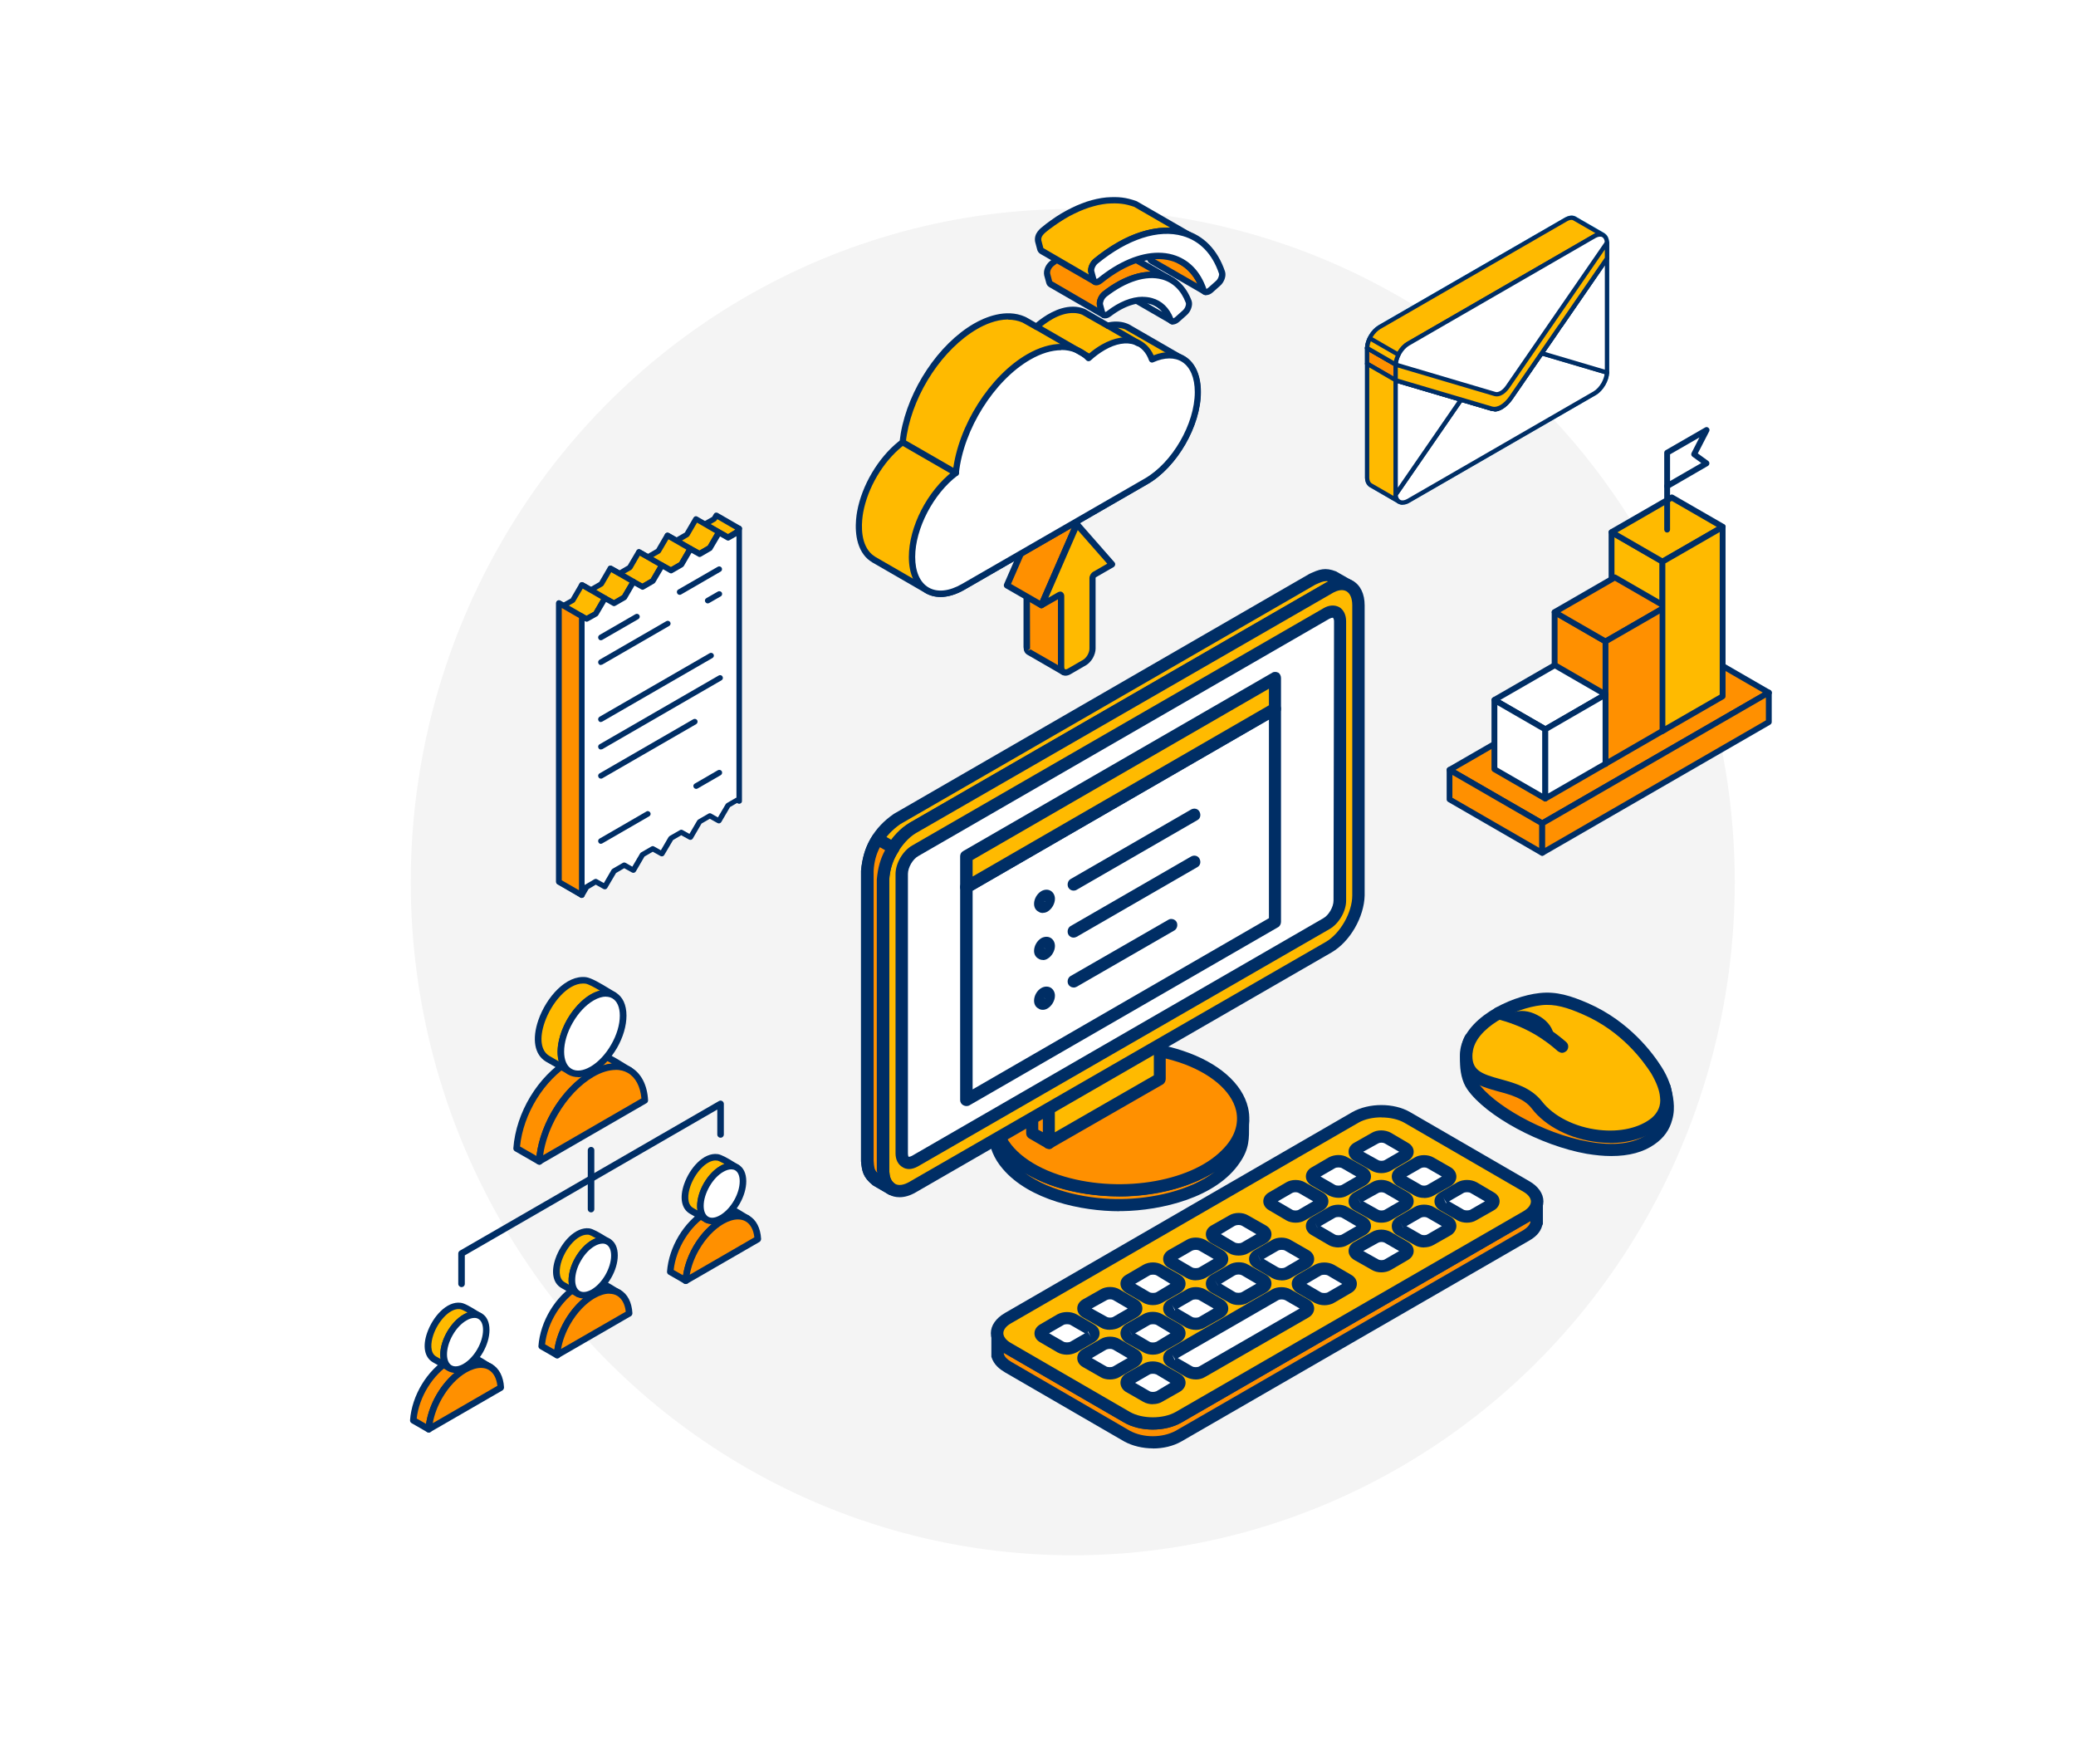<?xml version="1.0" encoding="UTF-8"?>
<svg xmlns="http://www.w3.org/2000/svg" xmlns:xlink="http://www.w3.org/1999/xlink" id="Layer_2" viewBox="0 0 202.77 172.3">
  <defs>
    <style>.cls-1{fill:#ffba00;}.cls-1,.cls-2,.cls-3,.cls-4,.cls-5,.cls-6{fill-rule:evenodd;}.cls-7{fill:#f4f4f4;}.cls-8,.cls-2{fill:#fff;}.cls-3{fill:#1a87c7;}.cls-4{fill:#002e65;}.cls-5{fill:#ff9000;}.cls-6{fill:#bdedf8;}</style>
  </defs>
  <g id="_Layer_">
    <rect class="cls-8" width="202.77" height="172.3"></rect>
    <ellipse class="cls-7" cx="104.78" cy="86.15" rx="64.66" ry="65.74"></ellipse>
    <image width="1500" height="750" transform="translate(41.37 58.48) scale(.08)"></image>
    <path class="cls-5" d="m57.94,126.5c.8-.44,1.64-.7,2.5-.25-.63-.36-1.54-1.01-2.18-1.09-.65-.08-1.27.16-1.83.47-1.95,1.18-3.35,3.57-3.52,5.83l1.51.87c.17-2.26,1.57-4.65,3.52-5.83Z"></path>
    <path class="cls-4" d="m53.25,131.29l.9.52c.33-2.24,1.74-4.44,3.62-5.58,0,0,0,0,.01,0,.34-.19.74-.37,1.18-.47-.27-.14-.53-.25-.74-.28-.62-.08-1.2.19-1.64.43-1.75,1.06-3.11,3.25-3.34,5.37h0Zm1.17,1.37c-.06,0-.11-.02-.16-.04l-1.51-.87c-.11-.06-.17-.18-.16-.3.18-2.41,1.66-4.85,3.67-6.08.54-.29,1.24-.61,2.04-.51.57.07,1.25.49,1.86.87.16.1.31.19.44.26.15.09.2.28.12.43-.08.15-.28.21-.43.13-.63-.33-1.28-.25-2.19.24-1.81,1.11-3.19,3.4-3.36,5.58,0,.11-.07.21-.17.26-.05.02-.1.04-.15.04Z"></path>
    <path class="cls-1" d="m59.4,121.27c-.46-.26-1.48-.95-1.9-1-2.05-.26-4.27,4.17-2.54,5.21l1.51.87c-1.9-1.2.95-6.13,2.94-5.09Z"></path>
    <path class="cls-4" d="m57.34,120.58c-.96,0-2.03,1.26-2.47,2.52-.27.78-.34,1.75.26,2.11l.43.25c-.13-.81.16-1.82.65-2.65.48-.84,1.22-1.6,1.99-1.89-.3-.17-.59-.32-.73-.34-.04,0-.09,0-.13,0h0Zm-.87,6.1c-.06,0-.11-.01-.16-.04l-1.51-.87c-.8-.48-1-1.56-.54-2.87.55-1.58,1.94-3.1,3.29-2.94.37.05.94.38,1.66.82.14.08.26.16.36.21.15.09.2.28.12.43-.09.15-.28.21-.43.13-.8-.42-1.86.48-2.5,1.58-.64,1.1-.88,2.47-.12,2.95.15.1.19.29.1.44-.06.1-.17.15-.27.15Z"></path>
    <path class="cls-5" d="m60.44,126.25c-.64-.37-1.52-.32-2.5.25-.94.54-1.83,1.48-2.5,2.63-.58,1.02-.96,2.15-1.02,3.19l7.04-4.07c-.06-.98-.44-1.67-1.02-2.01Z"></path>
    <path class="cls-4" d="m59.51,126.34c-.43,0-.91.15-1.42.44-.89.52-1.74,1.41-2.38,2.52-.46.8-.77,1.64-.91,2.44l6.32-3.64c-.08-.74-.38-1.29-.85-1.56-.22-.13-.48-.19-.76-.19h0Zm-5.1,6.31c-.06,0-.12-.02-.17-.05-.1-.06-.16-.17-.15-.29.06-1.07.44-2.25,1.07-3.34.69-1.2,1.62-2.18,2.61-2.75,1.05-.61,2.05-.69,2.82-.25h0c.7.4,1.12,1.21,1.18,2.27,0,.12-.05.24-.16.3l-7.04,4.07s-.11.04-.16.04Z"></path>
    <path class="cls-2" d="m57.94,126.22c1.15-.66,2.08-2.27,2.08-3.6,0-.66-.23-1.13-.61-1.34-.38-.22-.89-.19-1.47.14-.57.33-1.09.9-1.47,1.55-.37.65-.61,1.38-.61,2.05s.24,1.13.61,1.35c.38.21.9.18,1.47-.15Z"></path>
    <path class="cls-4" d="m58.86,121.45c-.22,0-.49.08-.77.24-.51.29-.99.8-1.35,1.43-.37.63-.56,1.3-.56,1.89,0,.52.16.9.45,1.07.29.17.7.11,1.15-.14h0c1.05-.61,1.91-2.1,1.91-3.32,0-.52-.16-.9-.45-1.07-.11-.07-.24-.1-.38-.1h0Zm-.92,4.76h0,0Zm-.93.6c-.25,0-.49-.06-.7-.18-.49-.28-.77-.86-.77-1.62,0-.69.23-1.48.65-2.21.42-.72.98-1.32,1.59-1.67.66-.38,1.29-.43,1.79-.15.5.29.77.86.77,1.62,0,1.45-.98,3.15-2.24,3.87h0c-.38.22-.75.33-1.09.33Z"></path>
    <path class="cls-5" d="m57.83,104.87c1.17-.64,2.4-1.02,3.66-.36-.92-.53-2.25-1.48-3.19-1.6-.96-.12-1.86.23-2.68.68-2.85,1.73-4.91,5.22-5.16,8.54l2.21,1.28c.25-3.32,2.31-6.81,5.16-8.54Z"></path>
    <path class="cls-4" d="m50.8,111.97l1.6.92c.42-3.32,2.49-6.61,5.26-8.29,0,0,0,0,.01,0,.61-.33,1.33-.66,2.11-.73-.55-.31-1.1-.57-1.52-.63-.95-.12-1.83.29-2.49.65-2.64,1.6-4.67,4.91-4.98,8.09h0Zm1.87,1.77c-.05,0-.11-.01-.16-.04l-2.21-1.27c-.11-.06-.17-.18-.16-.3.26-3.49,2.4-7.02,5.32-8.79.76-.42,1.77-.87,2.89-.73.8.1,1.79.71,2.66,1.25.23.14.45.28.65.39.15.09.21.28.12.43-.09.15-.28.21-.43.13-.97-.51-1.97-.4-3.35.36-2.7,1.64-4.76,5.05-5,8.29,0,.11-.07.21-.17.26-.05.02-.1.04-.15.04Z"></path>
    <path class="cls-1" d="m57.83,104.87h0s-2.21-1.27-2.21-1.27h0l2.21,1.27h0Zm2.15-7.66c-.67-.39-2.17-1.39-2.78-1.47-3-.37-6.27,6.11-3.73,7.64l2.21,1.27c-2.78-1.76,1.39-8.98,4.3-7.45h0Z"></path>
    <path class="cls-4" d="m56.95,96.05c-1.51,0-3.1,1.91-3.75,3.79-.54,1.56-.37,2.78.44,3.27l.93.54c-.34-1.2.1-2.8.85-4.11.76-1.32,1.95-2.51,3.17-2.8-.55-.32-1.14-.65-1.43-.68-.07,0-.14-.01-.22-.01h0Zm-1.27,8.93c-.05,0-.11-.02-.16-.04l-2.21-1.27c-1.1-.67-1.37-2.18-.73-4.04.78-2.25,2.73-4.44,4.66-4.2.51.07,1.37.57,2.37,1.18.2.13.39.24.53.32.15.09.21.28.12.43-.08.16-.28.21-.43.13-1.26-.66-2.89.69-3.86,2.37-.97,1.68-1.32,3.77-.13,4.53.15.1.19.29.1.44-.06.1-.17.16-.28.16h0Zm2.15.21c-.05,0-.11-.01-.16-.04l-2.21-1.28c-.1-.06-.17-.17-.16-.29,0-.12.07-.22.18-.28.1-.05.21-.05.31,0l2.21,1.28c.1.05.16.16.16.27,0,.11-.05.21-.14.28h0c-.05.04-.12.06-.18.06Z"></path>
    <path class="cls-5" d="m61.49,104.51c-.97-.56-2.28-.43-3.66.37-1.43.83-2.72,2.24-3.66,3.86-.86,1.49-1.41,3.15-1.5,4.68l10.32-5.96c-.09-1.44-.65-2.45-1.5-2.95Z"></path>
    <path class="cls-4" d="m60.14,104.49c-.65,0-1.39.22-2.15.66-1.33.77-2.59,2.1-3.54,3.74-.74,1.29-1.23,2.66-1.4,3.93l9.6-5.55c-.11-1.18-.58-2.06-1.33-2.49h0c-.35-.2-.75-.3-1.19-.3h0Zm-7.47,9.25c-.06,0-.11-.02-.17-.05-.1-.06-.16-.17-.15-.29.09-1.54.63-3.25,1.54-4.83,1.01-1.74,2.35-3.15,3.77-3.97,1.49-.86,2.9-.99,3.98-.36.98.57,1.58,1.71,1.66,3.21,0,.12-.05.23-.16.29l-10.32,5.96s-.1.04-.16.04Z"></path>
    <path class="cls-2" d="m57.83,104.45h0c.84-.48,1.6-1.32,2.15-2.27h0c.55-.95.89-2.03.89-3s-.34-1.65-.89-1.97c-.55-.32-1.31-.27-2.15.21-.84.49-1.6,1.32-2.15,2.27-.55.95-.89,2.03-.89,3s.34,1.65.89,1.97c.55.32,1.31.27,2.15-.22Z"></path>
    <path class="cls-4" d="m59.19,97.33c-.36,0-.77.12-1.2.37-.77.44-1.49,1.21-2.04,2.16-.55.95-.85,1.96-.85,2.84,0,.82.26,1.42.73,1.69.47.27,1.12.2,1.83-.21,0,0,.01,0,.02-.01h0c.74-.43,1.47-1.2,2.01-2.14.55-.95.85-1.96.85-2.84,0-.82-.26-1.42-.73-1.69-.19-.11-.4-.16-.63-.16h0Zm-2.72,7.86c-.35,0-.67-.08-.95-.24-.68-.39-1.05-1.19-1.05-2.25,0-.99.33-2.12.93-3.16.61-1.04,1.41-1.89,2.27-2.39.92-.53,1.79-.61,2.47-.21.68.39,1.05,1.19,1.05,2.25,0,.99-.33,2.12-.93,3.16-.61,1.04-1.41,1.89-2.27,2.39h0c-.53.31-1.05.46-1.52.46Z"></path>
    <path class="cls-4" d="m57.73,118.4c-.18,0-.32-.14-.32-.32v-5.75c0-.17.14-.32.32-.32s.32.14.32.32v5.75c0,.18-.14.32-.32.32Z"></path>
    <path class="cls-4" d="m45.08,125.7c-.17,0-.32-.14-.32-.32v-2.96c0-.11.06-.22.16-.28l25.3-14.61c.1-.06.22-.06.32,0,.1.06.16.16.16.28v2.98c0,.18-.14.32-.32.32s-.32-.14-.32-.32v-2.43l-24.66,14.24v2.78c0,.18-.14.32-.32.32Z"></path>
    <path class="cls-5" d="m45.4,133.76c.8-.44,1.64-.7,2.5-.25-.63-.36-1.54-1.01-2.17-1.09-.66-.08-1.27.16-1.83.47-1.95,1.18-3.35,3.56-3.52,5.83l1.51.87c.17-2.26,1.57-4.65,3.52-5.83Z"></path>
    <path class="cls-4" d="m40.71,138.54l.91.52c.33-2.25,1.74-4.44,3.62-5.58,0,0,0,0,0,0,.35-.19.75-.38,1.18-.47-.27-.14-.53-.25-.74-.27-.61-.08-1.2.19-1.64.43-1.75,1.06-3.11,3.25-3.34,5.37h0Zm1.17,1.36c-.05,0-.11-.01-.16-.04l-1.51-.87c-.11-.06-.17-.18-.16-.3.18-2.41,1.66-4.86,3.67-6.08.53-.29,1.23-.61,2.04-.51.57.07,1.25.49,1.85.87.16.1.3.19.44.26.15.09.2.28.12.43-.08.15-.28.21-.43.13-.63-.33-1.28-.25-2.19.24-1.81,1.11-3.2,3.4-3.36,5.58-.01.11-.07.21-.17.26-.05.03-.1.04-.15.04Z"></path>
    <path class="cls-1" d="m46.87,128.53c-.46-.27-1.48-.95-1.9-1-2.05-.25-4.27,4.17-2.55,5.21l1.51.87c-1.9-1.2.95-6.13,2.94-5.09Z"></path>
    <path class="cls-4" d="m44.8,127.84c-.96,0-2.04,1.26-2.47,2.52-.27.78-.34,1.75.26,2.11l.44.25c-.14-.81.16-1.82.64-2.65.49-.84,1.22-1.6,1.99-1.89-.3-.17-.59-.31-.73-.33-.04,0-.08,0-.13,0h0Zm-.87,6.1c-.06,0-.11-.02-.16-.04l-1.51-.87c-.8-.48-1-1.56-.54-2.87.55-1.57,1.91-3.11,3.28-2.93.37.04.94.38,1.66.82.14.09.26.16.36.22.15.09.2.28.12.43-.09.15-.28.21-.43.13-.8-.42-1.86.48-2.5,1.58-.64,1.1-.88,2.47-.12,2.96.15.09.19.29.1.44-.06.1-.16.15-.27.15Z"></path>
    <path class="cls-5" d="m47.9,133.51c-.64-.37-1.52-.32-2.5.25-.94.54-1.83,1.49-2.5,2.63-.59,1.02-.97,2.15-1.03,3.19l7.04-4.07c-.06-.98-.44-1.67-1.02-2.01Z"></path>
    <path class="cls-4" d="m46.98,133.59c-.43,0-.91.15-1.42.44-.89.51-1.74,1.41-2.38,2.52-.46.8-.77,1.64-.91,2.44l6.31-3.65c-.08-.74-.38-1.29-.85-1.56-.22-.13-.48-.19-.76-.19h0Zm-5.1,6.31c-.06,0-.11-.02-.17-.05-.1-.06-.16-.17-.15-.29.06-1.06.44-2.25,1.07-3.34.69-1.2,1.62-2.18,2.61-2.75,1.05-.6,2.05-.69,2.81-.25h0c.7.41,1.12,1.21,1.18,2.27,0,.12-.06.24-.16.3l-7.05,4.07s-.1.04-.16.04Z"></path>
    <path class="cls-2" d="m45.4,133.47c1.15-.66,2.08-2.27,2.08-3.6,0-.66-.23-1.13-.61-1.34-.38-.22-.9-.18-1.47.14-.58.33-1.09.9-1.47,1.55-.38.65-.61,1.39-.61,2.05s.23,1.12.61,1.34c.38.22.89.18,1.47-.15Z"></path>
    <path class="cls-4" d="m46.33,128.71c-.23,0-.49.08-.76.24-.51.29-.99.8-1.35,1.43-.36.63-.56,1.3-.56,1.89,0,.52.16.9.45,1.07.29.17.7.12,1.15-.14h0c1.06-.61,1.92-2.1,1.92-3.32,0-.52-.16-.9-.45-1.07-.11-.07-.24-.1-.38-.1h0Zm-.92,4.76h0,0Zm-.93.61c-.25,0-.49-.06-.7-.18-.5-.29-.77-.86-.77-1.62,0-.7.23-1.48.65-2.21.42-.73.98-1.32,1.59-1.67.66-.38,1.29-.43,1.79-.14.5.28.77.86.77,1.62,0,1.45-.98,3.15-2.24,3.87h0c-.38.22-.75.33-1.09.33Z"></path>
    <path class="cls-5" d="m70.5,119.25c.8-.44,1.64-.7,2.5-.25-.62-.36-1.53-1.01-2.17-1.09-.66-.08-1.27.16-1.83.47-1.95,1.18-3.35,3.57-3.52,5.83l1.51.87c.17-2.27,1.57-4.65,3.52-5.83Z"></path>
    <path class="cls-4" d="m65.81,124.03l.91.52c.33-2.24,1.74-4.44,3.62-5.58,0,0,0,0,.01,0,.35-.19.74-.38,1.17-.47-.27-.14-.53-.24-.74-.27-.48-.06-.99.07-1.64.43-1.75,1.07-3.11,3.26-3.34,5.37h0Zm1.17,1.36c-.06,0-.11-.01-.16-.04l-1.51-.87c-.11-.06-.17-.18-.16-.3.18-2.41,1.66-4.86,3.67-6.08.54-.29,1.23-.61,2.04-.51.57.07,1.25.49,1.86.87.16.1.3.19.44.26.15.09.2.28.12.43-.09.15-.28.21-.43.13-.63-.33-1.28-.26-2.19.24-1.82,1.11-3.2,3.4-3.36,5.58,0,.11-.07.21-.17.26-.05.02-.1.03-.15.03Z"></path>
    <path class="cls-1" d="m71.97,114.02c-.46-.26-1.48-.95-1.9-1-2.05-.26-4.27,4.17-2.54,5.21l1.51.87c-1.9-1.2.95-6.13,2.94-5.09Z"></path>
    <path class="cls-4" d="m69.9,113.33c-.96,0-2.03,1.26-2.47,2.52-.27.78-.35,1.75.26,2.11l.43.25c-.13-.81.16-1.82.64-2.65.49-.84,1.22-1.6,2-1.89-.3-.17-.59-.32-.73-.33-.04,0-.09,0-.13,0h0Zm-.87,6.1c-.05,0-.11-.01-.16-.04l-1.51-.87c-.8-.48-1-1.56-.54-2.88.55-1.57,1.9-3.11,3.28-2.93.37.05.95.38,1.66.82.14.09.26.16.36.22.15.09.2.28.12.43-.09.15-.28.21-.43.13-.8-.42-1.86.48-2.5,1.58-.63,1.1-.88,2.47-.12,2.95.15.1.19.29.1.44-.06.1-.17.16-.28.16Z"></path>
    <path class="cls-5" d="m73,119c-.64-.37-1.52-.31-2.5.25-.94.54-1.83,1.48-2.5,2.64-.59,1.01-.97,2.15-1.03,3.2l7.05-4.07c-.06-.98-.44-1.67-1.03-2.01Z"></path>
    <path class="cls-4" d="m72.08,119.09c-.43,0-.91.15-1.42.44-.89.52-1.74,1.41-2.38,2.52-.46.79-.77,1.64-.91,2.44l6.31-3.65c-.08-.74-.38-1.29-.85-1.56h0c-.22-.13-.48-.19-.76-.19h0Zm-5.1,6.31c-.06,0-.12-.01-.17-.05-.1-.06-.16-.17-.15-.29.06-1.06.44-2.25,1.07-3.34.69-1.2,1.62-2.18,2.61-2.75,1.05-.6,2.05-.69,2.82-.25h0c.7.4,1.12,1.21,1.18,2.27,0,.12-.06.23-.16.3l-7.05,4.07s-.11.04-.16.04Z"></path>
    <path class="cls-2" d="m70.5,118.96c1.15-.66,2.08-2.27,2.08-3.6,0-.66-.23-1.13-.61-1.35-.38-.22-.89-.19-1.47.14-.57.33-1.09.9-1.47,1.55-.38.65-.61,1.38-.61,2.05s.23,1.13.61,1.35c.38.21.9.18,1.47-.15Z"></path>
    <path class="cls-4" d="m71.42,114.2c-.23,0-.49.08-.77.24-.51.29-.99.8-1.35,1.43-.36.63-.57,1.3-.57,1.89,0,.52.16.9.45,1.07.29.17.7.11,1.15-.15h0c1.06-.61,1.92-2.1,1.92-3.32,0-.52-.16-.9-.45-1.07-.11-.06-.24-.09-.38-.09h0Zm-.93,4.76h0,0Zm-.93.6c-.25,0-.49-.06-.7-.18-.5-.29-.77-.86-.77-1.62,0-.69.23-1.48.65-2.21.42-.73.98-1.32,1.59-1.67.66-.38,1.29-.43,1.79-.14.5.28.77.86.77,1.62,0,1.45-.98,3.15-2.24,3.87h0c-.38.22-.75.33-1.09.33Z"></path>
    <path class="cls-5" d="m121.4,109.43c0,1.55.1,2.43-.76,3.8-2.24,3.23-7.37,4.42-11.04,4.46-3.71.05-8.7-.99-11.19-3.93-.71-.82-1.17-1.83-1.22-2.92v-1.44c.1,1.29.61,2.27,1.48,3.22,2.8,2.94,8.14,3.85,12.06,3.58,3.36-.23,7.89-1.47,9.92-4.41.46-.77.71-1.45.76-2.35Z"></path>
    <path class="cls-4" d="m100.08,114.53c2.59,1.93,6.56,2.62,9.46,2.57,2.9-.04,6.66-.78,9.1-2.66-2.29,1.47-5.34,2.19-7.89,2.36-3.15.22-7.53-.3-10.68-2.27h0Zm9.26,3.76c-3.71,0-8.8-1.08-11.4-4.14-.87-1.01-1.32-2.14-1.37-3.28v-1.47c0-.32.25-.59.56-.6.3-.05.61.23.66.55.05,1.1.46,1.95,1.32,2.85,2.59,2.72,7.68,3.67,11.55,3.39,3.36-.23,7.63-1.44,9.46-4.15.41-.66.61-1.24.71-2.07,0-.32.25-.6.61-.55.3.02.56.28.56.6v.42c0,1.35.05,2.32-.91,3.71-2.29,3.41-7.63,4.67-11.5,4.73h-.25Z"></path>
    <path class="cls-5" d="m103.24,115.3c-5.8-1.93-7.78-6.21-4.42-9.56,3.36-3.35,10.78-4.5,16.53-2.56,5.8,1.93,7.83,6.21,4.48,9.56-3.36,3.35-10.78,4.5-16.58,2.56Z"></path>
    <path class="cls-4" d="m109.29,102.84c-4.02,0-7.94,1.19-10.07,3.33-1.17,1.21-1.68,2.54-1.32,3.88.46,1.93,2.49,3.68,5.54,4.69h0c5.6,1.86,12.77.78,15.92-2.42,1.22-1.2,1.68-2.54,1.37-3.88-.46-1.93-2.54-3.68-5.55-4.69-1.88-.62-3.92-.91-5.9-.91h0Zm-.05,13.99c-2.08,0-4.22-.31-6.21-.96h0c-3.46-1.15-5.75-3.18-6.31-5.55-.46-1.74.15-3.51,1.68-5,3.46-3.49,11.19-4.7,17.14-2.7,3.46,1.15,5.8,3.18,6.36,5.55.41,1.74-.2,3.51-1.68,5-2.34,2.35-6.61,3.67-10.99,3.67Z"></path>
    <polygon class="cls-5" points="102.47 111.61 100.85 110.67 100.85 106.2 102.47 107.14 102.47 111.61"></polygon>
    <path class="cls-4" d="m101.41,110.33l.46.24v-3.09l-.46-.24v3.09h0Zm1.07,1.88c-.1,0-.2-.03-.31-.08l-1.63-.94c-.2-.11-.31-.3-.31-.52v-4.47c0-.21.1-.41.31-.51.15-.11.41-.11.61,0l1.58.94c.2.11.31.31.31.52v4.47c0,.21-.1.41-.31.52-.05.05-.15.08-.25.08Z"></path>
    <polygon class="cls-1" points="102.47 107.14 113.31 100.89 113.31 105.36 102.47 111.61 102.47 107.14"></polygon>
    <path class="cls-4" d="m103.03,107.48v3.1l9.67-5.56v-3.09l-9.67,5.56h0Zm-.56,4.73c-.1,0-.2-.03-.31-.08-.2-.11-.3-.31-.3-.52v-4.47c0-.21.1-.41.3-.52l10.84-6.25c.15-.11.41-.11.61,0,.15.11.25.31.25.52v4.47c0,.21-.1.41-.25.52l-10.89,6.25c-.05.05-.15.08-.25.08Z"></path>
    <path class="cls-1" d="m87.11,116.13l-1.53-.89c-.71-.59-.76-.97-.87-1.88v-28.33c.2-2.11,1.12-3.81,2.95-5.06l40.54-23.41c.86-.39,1.22-.53,2.09-.2l1.53.89c-.87-.33-1.22-.18-2.04.2l-40.59,23.42c-1.83,1.25-2.75,2.87-2.95,5.05v28.34c.1.91.15,1.29.87,1.89Z"></path>
    <path class="cls-4" d="m129.49,56.76c-.25,0-.51.11-1.02.34l-40.54,23.39c-1.58,1.11-2.44,2.61-2.59,4.58v28.28c.05.63.05.87.36,1.17,0-.07-.05-.15-.05-.23v-28.39c.2-2.4,1.27-4.2,3.21-5.54l40.65-23.44c.1-.05.15-.09.25-.13-.1-.03-.15-.04-.25-.04h0Zm-42.38,59.97c-.1,0-.2-.03-.31-.08l-1.53-.89c-1.02-.81-1.07-1.42-1.17-2.34v-28.39c.2-2.37,1.27-4.22,3.21-5.55l40.59-23.44c.97-.45,1.53-.65,2.59-.24l1.63.93c.25.16.36.49.25.77-.15.28-.51.42-.76.3-.66-.25-.82-.17-1.58.18l-40.59,23.39c-1.58,1.12-2.44,2.58-2.59,4.58v28.28c.05.8.1.98.61,1.42.25.2.3.54.15.8-.15.17-.3.26-.51.26Z"></path>
    <path class="cls-1" d="m89.2,80.86l40.59-23.42c1.58-.92,2.9-.17,2.9,1.69v28.33c0,1.86-1.32,4.13-2.95,5.06l-40.59,23.42c-1.58.93-2.9.17-2.9-1.69v-28.34c0-1.85,1.32-4.13,2.95-5.05Z"></path>
    <path class="cls-4" d="m89.45,81.37c-1.37.82-2.59,2.89-2.59,4.53v28.34c0,.67.2,1.16.56,1.37.35.21.86.13,1.42-.2l40.65-23.42c1.42-.82,2.59-2.89,2.59-4.54v-28.33c0-.67-.2-1.16-.56-1.37-.36-.21-.86-.14-1.42.2l-40.65,23.42h0Zm-1.58,35.55c-.41,0-.76-.09-1.07-.27-.76-.43-1.17-1.29-1.17-2.41v-28.34c0-2.08,1.42-4.53,3.25-5.57h0l40.6-23.42c.97-.56,1.88-.63,2.64-.2.76.43,1.17,1.29,1.17,2.41v28.33c-.05,2.09-1.42,4.53-3.26,5.58l-40.59,23.42c-.56.32-1.07.47-1.58.47Z"></path>
    <path class="cls-5" d="m143.58,101.48c-.46.87-.61,3.32.25,4.57,2.54,3.65,12.92,8.37,17.4,5.22.71-.51,1.27-1.2,1.53-2.07.31-1.08.05-2.18-.15-2.96-.31,1.42-1.32,2.26-2.59,2.87-7.68,2.42-8.5-2.45-14.55-4.75-1.17-.87-1.68-1.36-1.88-2.89Z"></path>
    <path class="cls-4" d="m143.83,103.71c0,.74.15,1.5.51,2,1.42,2.09,6.26,4.99,10.84,5.79,2.44.44,4.42.19,5.7-.71.66-.47,1.12-1.06,1.32-1.75.05-.28.1-.57.1-.85-.61.7-1.37,1.15-1.98,1.47-5.44,1.71-7.73.03-10.33-1.93-1.37-1-2.75-2.04-4.73-2.79-.05-.03-.1-.05-.15-.08-.56-.4-.97-.74-1.27-1.13h0Zm13.53,9.19c-.76,0-1.53-.08-2.39-.22-4.48-.79-9.82-3.67-11.65-6.29-1.07-1.51-.76-4.22-.25-5.19.1-.23.36-.37.61-.32.25.05.46.25.51.52.15,1.31.51,1.67,1.53,2.43,2.14.82,3.66,1.94,4.99,2.93,2.54,1.9,4.38,3.28,9.16,1.79,1.27-.63,1.93-1.39,2.14-2.43.05-.28.3-.47.61-.48.3.02.51.18.56.46.2.83.51,2.04.15,3.26-.25.96-.81,1.77-1.73,2.4-1.07.76-2.49,1.14-4.22,1.14Z"></path>
    <path class="cls-1" d="m143.22,102.76c-.3,3.96,4.73,2.39,6.87,5.16,2.44,3.13,8.6,4.22,11.6,1.72.81-.66,1.17-1.53,1.07-2.54-.05-.84-.46-1.72-.97-2.59-1.37-2.15-3.71-4.59-6.92-5.99-1.58-.7-2.9-1.11-4.38-.95-2.64.28-7.02,2.3-7.27,5.19Z"></path>
    <path class="cls-4" d="m143.83,102.81c-.15,1.72.81,2.06,2.8,2.6,1.37.38,2.9.81,3.97,2.14,1.12,1.46,3.25,2.54,5.59,2.8,2.04.23,3.92-.19,5.14-1.17.61-.53.92-1.21.81-2.03-.05-.68-.36-1.46-.86-2.32-.76-1.18-2.85-4.11-6.66-5.76-1.53-.67-2.75-1.05-4.07-.9-2.59.28-6.51,2.23-6.71,4.65h0Zm13.43,8.81c-.41,0-.81-.03-1.17-.07-2.7-.3-5.14-1.55-6.46-3.27-.76-1.01-2.09-1.37-3.36-1.71-1.78-.5-3.86-1.07-3.66-3.85h0c.31-3.18,4.78-5.42,7.78-5.74,1.63-.18,3.05.27,4.73,1,4.07,1.78,6.36,4.94,7.17,6.22.66,1.04.97,1.97,1.07,2.85.1,1.22-.36,2.27-1.27,3.06-1.22.98-2.9,1.52-4.83,1.52Z"></path>
    <path class="cls-5" d="m150.09,117.62v1.84c-.15.55-.51.87-1.02,1.16l-33.98,19.62c-1.48.81-3.56.8-5.04,0l-11.6-6.75c-.51-.29-.86-.61-1.02-1.16v-1.84c.15.55.51.87,1.02,1.16l11.6,6.75c1.47.81,3.56.81,5.04,0l33.98-19.61c.51-.29.86-.61,1.02-1.17Z"></path>
    <path class="cls-4" d="m98.05,132.24c.1.29.3.5.71.75l11.6,6.74c1.32.71,3.15.71,4.48,0l33.98-19.61c.36-.24.56-.45.66-.74v-.13s-.05.04-.1.06l-33.98,19.62c-1.68.92-3.97.91-5.6,0l-11.65-6.75c-.05-.03-.1-.04-.1-.07v.13h0Zm14.55,9.21c-.97,0-1.98-.23-2.8-.68l-11.65-6.75c-.51-.31-1.07-.72-1.32-1.51v-2c0-.3.2-.55.51-.59.31-.05.56.14.66.42.1.33.31.54.76.82l11.6,6.73c1.27.7,3.15.7,4.48,0l33.98-19.61c.41-.27.61-.48.71-.81.05-.28.36-.46.66-.42.3.04.51.29.51.59v1.84c0,.05,0,.11-.05.16-.2.79-.76,1.21-1.27,1.51l-33.98,19.62c-.81.46-1.78.69-2.8.69Z"></path>
    <path class="cls-1" d="m98.45,128.75l33.93-19.62c1.42-.8,3.66-.79,5.09,0l11.6,6.74c1.42.8,1.42,2.11,0,2.92l-33.98,19.61c-1.37.8-3.61.8-5.04,0l-11.6-6.75c-1.42-.8-1.42-2.11,0-2.91Z"></path>
    <path class="cls-4" d="m134.93,109.12c-.81,0-1.63.17-2.24.52l-33.98,19.62h0c-.46.27-.71.62-.71.94s.25.67.71.94l11.65,6.75c1.22.7,3.26.7,4.48,0l33.98-19.61c.46-.27.71-.62.71-.94s-.25-.67-.71-.94l-11.65-6.75c-.61-.35-1.42-.52-2.24-.52h0Zm-22.33,30.49c-1.02,0-2.04-.23-2.8-.69l-11.65-6.74c-.87-.49-1.37-1.22-1.37-1.98s.51-1.47,1.37-1.97l33.93-19.62c1.63-.92,4.07-.92,5.65,0l11.65,6.75c.86.49,1.37,1.21,1.37,1.97s-.51,1.49-1.37,1.97l-33.98,19.62c-.76.46-1.78.69-2.8.69Z"></path>
    <path class="cls-5" d="m87.26,82.81l-1.53-.88c-.66.99-.92,1.93-1.02,3.09v28.33c.1.91.15,1.29.87,1.88l1.53.89c-.71-.6-.76-.97-.87-1.89v-28.34c.1-1.16.36-2.1,1.02-3.09Z"></path>
    <path class="cls-4" d="m85.94,82.74c-.35.68-.56,1.39-.61,2.33v28.28c.05.63.05.87.36,1.17,0-.07-.05-.15-.05-.23v-28.39c.1-1.16.36-2.05.81-2.87l-.51-.29h0Zm1.17,33.99c-.1,0-.2-.03-.31-.08l-1.53-.89c-.97-.79-1.07-1.34-1.17-2.34v-28.39c.15-1.42.46-2.42,1.12-3.42.15-.26.51-.35.81-.19l1.53.89c.15.08.25.22.25.38.05.16.05.33-.05.47-.56.83-.81,1.65-.91,2.81v28.28c.05.8.1.98.61,1.42.25.2.3.54.15.8-.15.17-.3.26-.51.26Z"></path>
    <path class="cls-2" d="m114.48,127.43l1.68-.98c.36-.2.92-.2,1.27,0l1.68.98c.36.2.36.52,0,.72l-1.68.99c-.36.19-.92.19-1.27,0l-1.68-.99c-.36-.2-.36-.52,0-.72Z"></path>
    <path class="cls-4" d="m114.48,127.43l.25.53.05-.02-.31-.51h0Zm.56.36l1.42.83c.15.09.51.09.66,0l1.42-.83-1.42-.82c-.15-.09-.51-.09-.66,0l-1.42.82h0Zm1.78,2.09c-.36,0-.66-.08-.97-.23l-1.68-.98c-.36-.2-.56-.52-.56-.88s.2-.67.56-.88l1.73-.98c.51-.31,1.27-.31,1.83,0l1.68.98c.35.2.56.52.56.88s-.2.67-.56.88l-1.73.98c-.25.15-.56.23-.86.23Z"></path>
    <path class="cls-2" d="m107.82,131.29l-1.73.98c-.31.2-.31.52,0,.72l1.73.98c.31.2.86.2,1.22,0l1.68-.98c.36-.2.36-.52,0-.72l-1.68-.98c-.36-.2-.92-.2-1.22,0Z"></path>
    <path class="cls-4" d="m106.64,132.63l1.42.82c.15.09.51.09.66,0l1.42-.82-1.42-.83c-.15-.09-.46-.09-.66,0h0l-1.42.83h0Zm1.78,2.09c-.36,0-.66-.07-.91-.22l-1.73-.99c-.36-.2-.56-.52-.56-.88s.2-.67.56-.87l1.73-.99c.51-.31,1.32-.31,1.83,0l1.68.99c.36.2.56.52.56.87s-.2.67-.56.88l-1.68.98c-.25.16-.61.23-.92.23Z"></path>
    <path class="cls-2" d="m111.99,133.71l-1.73.98c-.3.2-.3.52,0,.72l1.73.98c.36.2.91.2,1.22,0l1.73-.98c.31-.2.31-.52,0-.72l-1.73-.99c-.31-.2-.86-.2-1.22,0Z"></path>
    <path class="cls-4" d="m110.87,135.05l1.42.82c.15.09.46.09.66,0l1.37-.82-1.37-.82c-.2-.09-.51-.09-.66,0l-1.42.82h0Zm1.73,2.09c-.31,0-.66-.08-.92-.23l-1.73-.99c-.31-.2-.51-.52-.51-.88s.2-.67.51-.88l1.73-.98h0c.51-.3,1.32-.3,1.83,0l1.73.99c.35.2.56.52.56.87s-.21.68-.56.88l-1.73.98c-.25.15-.56.23-.92.23Z"></path>
    <path class="cls-2" d="m109.04,129.13l1.68-.98c.36-.2.36-.52,0-.72l-1.68-.99c-.36-.2-.92-.2-1.22,0l-1.73.99c-.31.19-.31.51,0,.72l1.73.98c.31.2.86.2,1.22,0Z"></path>
    <path class="cls-4" d="m106.64,127.79l1.48.82c.15.09.46.09.61,0l1.42-.82-1.42-.83c-.15-.09-.46-.09-.61,0l-1.48.82h0Zm1.78,2.08c-.36,0-.66-.07-.91-.22l-1.73-.99c-.36-.2-.56-.52-.56-.88s.2-.67.56-.88l1.73-.98c.51-.31,1.32-.31,1.83,0l1.68.98c.36.2.56.52.56.88s-.2.68-.56.88l-1.68.98h0c-.25.15-.61.22-.92.22Z"></path>
    <path class="cls-2" d="m113.26,126.71l1.68-.99c.36-.2.36-.52,0-.72l-1.68-.98c-.36-.2-.92-.2-1.27,0l-1.73.98c-.3.19-.3.52,0,.72l1.73.99c.36.19.91.19,1.27,0Z"></path>
    <path class="cls-4" d="m110.87,125.37l1.42.83c.15.09.51.09.66,0l1.37-.82-1.37-.83c-.15-.09-.51-.09-.66,0l-1.42.83h0Zm1.73,2.09c-.31,0-.66-.08-.92-.23l-1.68-.98c-.35-.21-.56-.52-.56-.88s.2-.67.56-.87l1.68-.98c.56-.31,1.32-.31,1.83,0l1.73.98c.35.2.56.52.56.87s-.21.68-.56.88l-1.73.98h0c-.25.15-.56.23-.92.23Z"></path>
    <path class="cls-2" d="m106.54,130.57l-1.68.99c-.35.2-.91.2-1.27,0l-1.68-.99c-.35-.2-.35-.52,0-.72l1.68-.98c.36-.2.92-.2,1.27,0l1.68.98c.36.2.36.52,0,.72Z"></path>
    <path class="cls-4" d="m106.54,130.57l-.25-.53s0,0-.05.02l.31.51-.31-.51.31.51h0Zm-4.07-.36l1.42.82c.15.09.51.09.66,0l1.42-.82-1.42-.82c-.15-.09-.51-.09-.66,0l-1.42.82h0Zm1.73,2.09c-.31,0-.66-.08-.92-.23l-1.68-.98c-.36-.2-.56-.52-.56-.87s.2-.67.56-.88l1.68-.98c.56-.3,1.32-.3,1.88,0l1.68.98c.36.21.56.53.56.88s-.2.67-.56.87h0l-1.68.98c-.31.15-.61.23-.97.23Z"></path>
    <path class="cls-2" d="m110.26,129.85l1.73-.98c.36-.2.91-.19,1.27,0l1.68.99c.36.2.36.52,0,.72l-1.68.98c-.36.2-.92.2-1.27,0l-1.73-.98c-.3-.2-.3-.53,0-.72Z"></path>
    <path class="cls-4" d="m110.26,129.85h.05-.05Zm0,0l.31.53v-.02l-.31-.51h0Zm.61.36l1.42.83c.15.09.46.09.66,0l1.37-.83-1.37-.82c-.15-.09-.51-.09-.66,0l-1.42.82h0Zm1.73,2.09c-.31,0-.66-.08-.92-.23l-1.73-.98c-.31-.21-.51-.53-.51-.88s.2-.67.51-.88l1.73-.99c.51-.3,1.32-.3,1.83,0l1.73.99c.35.2.56.53.56.88s-.21.67-.56.88l-1.73.98c-.25.15-.56.23-.92.23Z"></path>
    <path class="cls-2" d="m122.87,122.59l1.68-.99c.36-.2.92-.2,1.27,0l1.68.99c.35.2.35.52,0,.72l-1.73.98c-.31.2-.86.2-1.22,0l-1.68-.98c-.36-.2-.36-.52,0-.72Z"></path>
    <path class="cls-4" d="m122.87,122.59l.25.53v-.02l-.25-.52h0Zm.56.36l1.42.83c.15.09.46.1.66,0l1.42-.83-1.42-.82c-.15-.09-.51-.09-.66,0l-1.42.82h0Zm1.73,2.09c-.31,0-.66-.08-.92-.23l-1.68-.99c-.36-.2-.56-.52-.56-.87s.2-.67.56-.87l1.68-.98c.51-.31,1.32-.31,1.83,0l1.73.99c.36.2.56.52.56.87s-.2.67-.56.88l-1.73.98c-.25.15-.56.23-.91.23Z"></path>
    <path class="cls-2" d="m127.04,125.02l1.68-.99c.35-.19.92-.19,1.27,0l1.68.98c.36.2.36.52,0,.72l-1.68.98c-.36.2-.92.2-1.27,0l-1.68-.98c-.36-.2-.36-.52,0-.72Z"></path>
    <path class="cls-4" d="m127.04,125.02l.3.52h0s-.3-.52-.3-.52l.3.51-.3-.51h0Zm.56.36l1.42.83c.15.09.51.09.66,0l1.42-.82-1.42-.83c-.15-.09-.51-.09-.66,0l-1.42.83h0Zm1.78,2.09c-.36,0-.66-.08-.97-.23l-1.68-.98c-.35-.2-.56-.53-.56-.88s.2-.67.56-.88h0l1.68-.98c.56-.3,1.32-.3,1.88,0l1.68.98c.36.2.56.52.56.88s-.2.68-.56.88l-1.68.98c-.25.15-.61.23-.92.23Z"></path>
    <path class="cls-2" d="m117.43,124.29l1.68-.98c.36-.2.36-.52,0-.72l-1.68-.98c-.36-.2-.92-.2-1.22,0l-1.73.98c-.36.2-.36.52,0,.72l1.68.99c.36.19.92.19,1.27,0Z"></path>
    <path class="cls-4" d="m115.04,122.95l1.42.83c.15.09.51.09.66,0l1.42-.83-1.42-.82c-.15-.09-.46-.09-.66,0l-1.42.82h0Zm1.78,2.09c-.36,0-.66-.08-.92-.23l-1.73-.98c-.36-.2-.56-.52-.56-.88s.2-.67.56-.88l1.73-.98c.51-.31,1.27-.3,1.83,0l1.68.99c.35.2.56.52.56.87s-.2.67-.56.87l-1.68.99h0c-.31.15-.61.22-.92.22Z"></path>
    <path class="cls-2" d="m121.6,121.87l1.73-.98c.31-.2.31-.53,0-.72l-1.73-.98c-.35-.2-.86-.2-1.22,0l-1.73.98c-.31.2-.31.52,0,.72l1.73.98c.36.2.86.2,1.22,0Z"></path>
    <path class="cls-4" d="m119.26,120.53l1.37.82c.2.09.51.09.66,0l1.42-.82-1.42-.83c-.15-.09-.46-.09-.66,0l-1.37.82h0Zm1.73,2.09c-.36,0-.66-.07-.92-.22l-1.73-.98c-.36-.21-.56-.53-.56-.88s.2-.67.56-.87l1.73-.98c.51-.31,1.32-.31,1.83,0l1.73.98c.36.2.56.52.56.87s-.2.68-.56.88l-1.73.98h0c-.25.15-.61.22-.92.22Z"></path>
    <path class="cls-2" d="m118.65,125.01l1.73-.98c.36-.2.86-.2,1.22,0l1.73.99c.31.2.31.52,0,.72l-1.73.98c-.35.2-.86.2-1.22,0l-1.73-.98c-.36-.2-.36-.52,0-.72Z"></path>
    <path class="cls-4" d="m118.65,125.01h.05-.05Zm0,0l.31.53v-.02l-.31-.51h0Zm.61.36l1.37.82c.15.09.51.09.66,0l1.42-.82-1.42-.83c-.15-.09-.46-.1-.66,0l-1.37.83h0Zm1.73,2.08c-.36,0-.66-.07-.92-.23l-1.73-.98c-.36-.2-.56-.52-.56-.87s.2-.67.56-.88l1.73-.99c.51-.3,1.32-.31,1.83,0l1.73.98c.36.2.56.52.56.88s-.2.67-.56.88l-1.73.98c-.25.16-.61.23-.92.23Z"></path>
    <path class="cls-2" d="m114.48,132.27l10.07-5.82c.36-.2.92-.2,1.22,0l1.73.98c.35.2.35.52,0,.72l-10.07,5.82c-.36.2-.92.2-1.27,0l-1.68-.98c-.36-.2-.36-.52,0-.72Z"></path>
    <path class="cls-4" d="m114.48,132.27l.25.53s0,0,.05-.02l-.31-.52.31.52-.31-.52h0Zm.56.36l1.42.82c.15.09.51.09.66,0l9.82-5.66-1.42-.82c-.2-.09-.51-.09-.66,0l-9.82,5.66h0Zm1.78,2.09c-.36,0-.66-.08-.97-.23l-1.68-.99c-.36-.2-.56-.52-.56-.87s.2-.68.56-.88h0l10.07-5.82c.51-.3,1.32-.3,1.83,0l1.73.99c.36.2.56.53.56.87s-.2.68-.56.88l-10.12,5.82c-.25.15-.56.23-.86.23Z"></path>
    <path class="cls-2" d="m136.76,114.54l1.73-.98c.31-.2.92-.2,1.22,0l1.73.99c.36.19.36.52,0,.72l-1.73.98c-.36.2-.91.2-1.22,0l-1.73-.99c-.31-.2-.31-.52,0-.72Z"></path>
    <path class="cls-4" d="m136.76,114.54h.05-.05Zm0,0l.3.53h0s-.3-.53-.3-.53h0Zm.61.36l1.43.82c.15.1.46.09.61,0l1.42-.82-1.42-.82c-.15-.09-.46-.09-.61,0l-1.43.82h0Zm1.73,2.09c-.36,0-.66-.08-.92-.22l-1.73-.99c-.3-.2-.51-.53-.51-.88s.2-.67.56-.88l1.68-.98c.51-.31,1.32-.3,1.83,0l1.73.99c.31.2.51.53.51.88s-.2.67-.51.88l-1.73.98c-.25.15-.61.23-.91.23Z"></path>
    <path class="cls-2" d="m140.98,116.96l1.68-.98c.36-.2.92-.2,1.27,0l1.68.99c.36.2.36.52,0,.72l-1.68.98c-.36.2-.92.2-1.27,0l-1.68-.98c-.35-.2-.35-.52,0-.72Z"></path>
    <path class="cls-4" d="m140.98,116.96l.25.53s.05-.01.05-.02l-.31-.51.31.51-.31-.51h0Zm.56.36l1.42.82c.15.09.51.09.66,0l1.42-.82-1.42-.82c-.15-.09-.51-.09-.66,0l-1.42.82h0Zm1.73,2.09c-.31,0-.66-.08-.92-.23l-1.68-.98c-.35-.2-.56-.52-.56-.88s.2-.67.56-.87h0l1.68-.99c.56-.3,1.32-.3,1.88,0l1.68.99c.36.2.56.52.56.87s-.2.68-.56.88l-1.73.98c-.25.15-.56.23-.92.23Z"></path>
    <path class="cls-2" d="m135.54,113.82l1.68-.98c.36-.2.36-.52,0-.72l-1.68-.99c-.35-.2-.91-.2-1.22,0l-1.73.98c-.36.2-.36.52,0,.72l1.73.98c.31.2.87.2,1.22,0Z"></path>
    <path class="cls-4" d="m133.15,112.48l1.48.82c.15.09.46.09.61,0l1.42-.82-1.42-.82c-.15-.09-.46-.09-.61,0l-1.48.82h0Zm1.78,2.09c-.36,0-.66-.08-.92-.22l-1.73-.99c-.36-.2-.56-.52-.56-.88s.2-.68.56-.88l1.73-.98c.51-.3,1.27-.3,1.83,0l1.68.99c.36.2.56.52.56.87s-.2.67-.56.88l-1.68.98h0c-.25.15-.61.23-.92.23Z"></path>
    <path class="cls-2" d="m132.59,116.96l1.73-.98c.31-.2.87-.2,1.22,0l1.68.98c.36.2.36.52,0,.72l-1.68.98c-.35.2-.91.2-1.22,0l-1.73-.98c-.36-.2-.36-.52,0-.72Z"></path>
    <path class="cls-4" d="m132.59,116.96l.3.53v-.02l-.3-.51h0Zm.56.36l1.48.83c.15.09.46.09.61,0l1.42-.82-1.42-.82c-.15-.09-.46-.1-.61,0l-1.48.82h0Zm1.78,2.09c-.36,0-.66-.07-.92-.23l-1.73-.98c-.36-.2-.56-.52-.56-.88s.2-.67.56-.87l1.73-.99c.51-.31,1.27-.31,1.83,0l1.68.99c.36.2.56.52.56.87s-.2.67-.56.88l-1.68.98c-.25.16-.61.23-.92.23Z"></path>
    <path class="cls-2" d="m136.76,119.38l1.73-.98c.31-.2.87-.2,1.22,0l1.73.98c.36.2.36.52,0,.72l-1.73.98c-.36.2-.91.2-1.22,0l-1.73-.99c-.31-.19-.31-.52,0-.72Z"></path>
    <path class="cls-4" d="m136.76,119.38h.05-.05Zm0,0l.3.53v-.02l-.3-.51h0Zm.61.36l1.43.82c.15.09.46.09.61,0l1.42-.82-1.42-.82c-.15-.09-.46-.09-.61,0l-1.43.82h0Zm1.73,2.09c-.36,0-.66-.08-.92-.23l-1.73-.99c-.36-.2-.51-.52-.51-.88s.2-.67.56-.88l1.68-.98c.51-.3,1.32-.3,1.83,0l1.73.99c.31.2.51.52.51.87s-.2.67-.51.88l-1.73.98c-.25.15-.61.23-.91.23Z"></path>
    <path class="cls-2" d="m127.15,118.66l1.73-.98c.31-.2.31-.52,0-.72l-1.73-.99c-.31-.19-.86-.2-1.22,0l-1.73.99c-.3.19-.3.52,0,.72l1.73.98c.36.2.92.2,1.22,0Z"></path>
    <path class="cls-4" d="m124.81,117.32l1.42.83c.15.09.46.09.61,0l1.42-.83-1.42-.82c-.15-.09-.46-.09-.61,0l-1.42.82h0Zm2.34,1.34h.05-.05Zm-.61.75c-.31,0-.66-.08-.91-.23l-1.68-.99c-.36-.2-.56-.52-.56-.87s.2-.67.56-.87l1.68-.98c.51-.31,1.32-.31,1.83,0l1.73.98c.36.2.56.52.56.87s-.2.68-.56.88l-1.73.98h0c-.25.15-.56.23-.92.23Z"></path>
    <path class="cls-2" d="m131.32,116.25l1.73-.99c.36-.2.36-.52,0-.72l-1.68-.98c-.35-.2-.92-.2-1.27,0l-1.68.98c-.36.2-.36.52,0,.72l1.68.99c.36.19.92.19,1.22,0Z"></path>
    <path class="cls-4" d="m128.98,114.9l1.42.82c.15.09.51.09.66,0l1.42-.82-1.42-.82c-.15-.09-.51-.09-.66,0l-1.42.82h0Zm2.34,1.34h.05-.05Zm-.56.74c-.36,0-.66-.08-.97-.23l-1.68-.98c-.36-.2-.56-.53-.56-.88s.2-.68.56-.88l1.68-.98c.56-.3,1.32-.31,1.83,0l1.73.98c.36.21.56.53.56.88s-.2.67-.56.88l-1.73.98h0c-.25.15-.56.23-.86.23Z"></path>
    <path class="cls-2" d="m128.42,119.38l1.68-.98c.36-.2.92-.2,1.22,0l1.73.98c.36.2.36.52,0,.72l-1.73.99c-.3.19-.86.19-1.22,0l-1.68-.98c-.36-.2-.36-.52,0-.72Z"></path>
    <path class="cls-4" d="m128.42,119.38l.25.53v-.02l-.25-.51h0Zm.56.36l1.42.83c.15.09.51.09.66,0l1.42-.82-1.42-.83c-.15-.09-.51-.09-.66,0l-1.42.82h0Zm1.78,2.09c-.36,0-.71-.08-.97-.23l-1.68-.98c-.36-.2-.56-.52-.56-.88s.2-.67.56-.88l1.68-.98c.56-.31,1.32-.3,1.83,0l1.73.98c.36.21.56.53.56.88s-.2.67-.56.87l-1.73.98c-.25.15-.56.23-.86.23Z"></path>
    <path class="cls-2" d="m132.59,121.81l1.73-.98c.31-.2.87-.2,1.22,0l1.68.98c.36.2.36.52,0,.72l-1.68.98c-.35.2-.91.2-1.22,0l-1.73-.98c-.36-.2-.36-.52,0-.72Z"></path>
    <path class="cls-4" d="m132.59,121.81l.3.53h0s-.3-.53-.3-.53l.3.52-.3-.52h0Zm.56.36l1.48.83c.15.09.46.09.61,0l1.42-.82-1.42-.82c-.15-.09-.46-.09-.61,0l-1.48.82h0Zm1.78,2.09c-.36,0-.66-.08-.92-.23l-1.73-.98c-.36-.21-.56-.53-.56-.88s.2-.68.56-.88h0l1.73-.98c.51-.3,1.27-.3,1.83,0l1.68.99c.36.2.56.52.56.87s-.2.67-.56.88l-1.68.98c-.25.15-.61.23-.92.23Z"></path>
    <path class="cls-4" d="m152.58,102.82c-.15,0-.25-.06-.41-.15-1.73-1.54-3.61-2.54-5.95-3.15-.31-.09-.51-.41-.41-.73.05-.32.41-.51.71-.43,2.49.66,4.58,1.77,6.46,3.41.25.22.25.6.05.84-.15.14-.31.21-.46.21Z"></path>
    <path class="cls-2" d="m89.4,83.08l40.14-23.18c.76-.42,1.32-.08,1.32.76v27.29c0,.83-.56,1.85-1.32,2.26l-40.19,23.18c-.71.41-1.27.08-1.27-.76v-27.28c0-.84.61-1.86,1.32-2.27Z"></path>
    <path class="cls-4" d="m130.15,60.33c-.05,0-.15.02-.31.1l-40.14,23.17h0c-.56.31-1.02,1.13-1.02,1.75v27.28c0,.21.05.31.05.33.05.02.15.02.36-.09l40.14-23.18c.56-.31,1.02-1.12,1.02-1.74l.05-27.29c0-.21-.1-.32-.1-.33h-.05Zm-41.36,53.84c-.2,0-.46-.06-.61-.17-.46-.25-.71-.75-.71-1.36v-27.28c0-1.04.71-2.27,1.63-2.79l40.19-23.18c.51-.3,1.07-.34,1.53-.09.41.25.66.75.66,1.37v27.29c0,1.04-.71,2.26-1.63,2.78l-40.19,23.17c-.3.17-.61.26-.86.26Z"></path>
    <path class="cls-4" d="m151.16,101.66c-.31,0-.56-.19-.61-.48-.05-.34-.46-.72-.97-.98-.56-.29-1.07-.32-1.27-.22-.31.14-.66,0-.81-.3-.1-.3,0-.65.31-.79.66-.28,1.53-.19,2.34.24.86.43,1.42,1.1,1.58,1.8.1.32-.1.64-.46.71-.05.01-.05.02-.1.02Z"></path>
    <polygon class="cls-2" points="94.39 86.63 124.55 69.22 124.55 90.01 94.39 107.42 94.39 86.63"></polygon>
    <path class="cls-4" d="m95,86.98v19.41l28.94-16.72v-19.41l-28.94,16.72h0Zm-.61,21.04c-.1,0-.2-.03-.3-.08-.2-.11-.31-.3-.31-.51v-20.79c0-.21.1-.41.31-.52l30.17-17.41c.15-.11.41-.11.61,0,.15.11.25.31.25.52v20.79c0,.21-.1.41-.25.51l-30.17,17.41c-.1.06-.2.08-.31.08Z"></path>
    <polygon class="cls-1" points="94.39 86.63 124.55 69.22 124.55 66.23 94.39 83.64 94.39 86.63"></polygon>
    <path class="cls-4" d="m95,83.98v1.62l28.94-16.72v-1.62l-28.94,16.72h0Zm-.61,3.25c-.1,0-.2-.03-.3-.08-.2-.11-.31-.3-.31-.52v-3c0-.22.1-.41.31-.52l30.17-17.41c.15-.11.41-.11.61,0,.15.11.25.3.25.52v3c0,.21-.1.41-.25.52l-30.17,17.41c-.1.05-.2.08-.31.08Z"></path>
    <path class="cls-6" d="m102.02,87.54h0c.25-.13.46-.02.46.24h0c0,.27-.2.59-.46.72h0c-.2.13-.41.03-.41-.24h0c0-.26.2-.58.41-.72Z"></path>
    <path class="cls-4" d="m101.97,87.98s.05.04.05.06c.05.02.05.03.1.04-.05-.02-.05-.04-.1-.06,0-.02-.05-.03-.05-.03h0Zm-.1,1.18c-.15,0-.31-.03-.41-.11-.31-.15-.46-.44-.46-.79,0-.47.3-.99.71-1.23h0c.31-.18.66-.19.92-.03.25.15.41.44.41.78,0,.48-.31,1-.71,1.24-.15.09-.31.13-.46.13Z"></path>
    <path class="cls-6" d="m102.02,92.13h0c.25-.13.46-.03.46.25h0c0,.26-.2.58-.46.72h0c-.2.13-.41.02-.41-.24h0c0-.26.2-.59.41-.72Z"></path>
    <path class="cls-4" d="m101.97,92.56s.05.04.05.06c.05.02.05.03.1.04-.05-.02-.05-.04-.1-.06,0-.01-.05-.03-.05-.03h0Zm-.1,1.19c-.15,0-.31-.04-.41-.11-.31-.16-.46-.44-.46-.78,0-.48.3-1,.71-1.24h0c.31-.17.66-.18.92-.02.25.15.41.44.41.79,0,.47-.31,1-.71,1.23-.15.1-.31.14-.46.14Z"></path>
    <path class="cls-6" d="m102.02,97.01h0c.25-.13.46-.02.46.24h0c0,.26-.2.59-.46.72h0c-.2.13-.41.03-.41-.24h0c0-.26.2-.59.41-.72Z"></path>
    <path class="cls-4" d="m101.97,97.44s.05.04.05.05c.05.02.05.03.1.04-.05-.02-.05-.04-.1-.05,0-.02-.05-.03-.05-.04h0Zm-.1,1.18c-.15,0-.31-.03-.41-.11-.31-.15-.46-.44-.46-.79,0-.48.3-1,.71-1.23.31-.18.66-.18.92-.03.25.16.41.44.41.78,0,.48-.31,1-.71,1.24-.15.09-.31.14-.46.14Z"></path>
    <path class="cls-4" d="m104.86,91.57c-.2,0-.41-.11-.51-.3-.15-.29-.05-.66.2-.82l11.8-6.81c.3-.16.66-.07.81.22.15.29.1.65-.2.82l-11.8,6.81c-.1.05-.2.08-.31.08Z"></path>
    <path class="cls-4" d="m104.86,86.98c-.2,0-.41-.11-.51-.3-.15-.28-.05-.66.2-.82l11.8-6.81c.3-.16.66-.07.81.22.15.29.1.66-.2.82l-11.8,6.81c-.1.06-.2.08-.31.08Z"></path>
    <path class="cls-4" d="m104.86,96.44c-.2,0-.41-.11-.51-.3-.15-.28-.05-.65.2-.81l9.56-5.5c.25-.17.66-.07.81.21.15.29.05.66-.2.82l-9.56,5.51c-.1.05-.2.08-.31.08Z"></path>
    <polygon class="cls-5" points="100.28 56.28 100.28 63.18 100.28 63.27 100.29 63.35 100.32 63.43 100.34 63.5 100.37 63.56 100.41 63.61 100.46 63.66 100.51 63.69 103.88 65.63 103.82 65.6 103.78 65.55 103.74 65.5 103.71 65.44 103.68 65.37 103.66 65.3 103.65 65.21 103.65 65.13 103.65 58.22 103.64 58.18 103.63 58.14 103.61 58.11 103.59 58.09 100.22 56.15 100.24 56.17 100.26 56.2 100.28 56.23 100.28 56.28"></polygon>
    <path class="cls-4" d="m100.66,63.42l2.68,1.54v-6.66l-2.75-1.59.02,6.64-.24.2.29-.13h0Zm3.2,2.51c-.05,0-.1-.01-.14-.04l-3.36-1.94s-.07-.04-.08-.05c-.01-.01-.1-.1-.12-.11,0,0-.05-.07-.06-.08,0-.01-.05-.09-.05-.1,0-.01-.03-.09-.04-.1l-.04-.31v-6.87c-.09-.1-.09-.25-.01-.37.09-.13.28-.16.42-.08l3.37,1.94s.05.04.06.05c.03.02.05.05.07.08.02.02.04.07.05.09,0,.02.02.08.03.1l.03,7.15-.03.02.08.04h0c.13.1.18.29.09.42-.06.09-.16.15-.26.15Z"></path>
    <polygon class="cls-5" points="105.18 51.19 101.81 49.24 98.36 57.16 101.72 59.1 105.18 51.19"></polygon>
    <path class="cls-4" d="m98.75,57.03l2.83,1.63,3.2-7.34-2.83-1.63-3.2,7.34h0Zm2.97,2.38c-.05,0-.1-.01-.15-.04l-3.37-1.94c-.14-.08-.19-.25-.13-.39l3.45-7.91c.04-.08.1-.14.19-.17.08-.03.18-.02.25.02l3.36,1.94c.14.08.19.25.13.39l-3.45,7.91c-.03.08-.1.14-.19.17-.03.01-.06.02-.1.02Z"></path>
    <path class="cls-1" d="m103.65,58.22v6.91c0,.25.09.42.23.51.14.08.34.07.55-.06l1.5-.87c.22-.13.41-.34.56-.58h0c.14-.25.23-.53.23-.78v-6.9c0-.13.09-.28.2-.34l1.72-.99-3.45-3.93-3.45,7.91,1.73-1c.11-.06.2-.01.2.11Z"></path>
    <path class="cls-4" d="m103.54,57.77c.07,0,.14.02.2.05.13.08.21.22.21.39v6.91c0,.14.04.22.08.24.03.02.12.02.25-.05l1.49-.86c.16-.09.33-.26.45-.47.12-.21.19-.44.19-.62v-6.9c0-.23.15-.49.35-.61l1.39-.8-2.88-3.28-2.88,6.61.92-.53c.08-.05.16-.07.24-.07h0Zm.54,8.22c-.13,0-.25-.03-.36-.1-.24-.14-.38-.42-.38-.77v-6.6l-1.46.84c-.12.07-.26.05-.36-.04-.1-.09-.13-.23-.08-.35l3.45-7.91c.04-.1.13-.17.23-.18.11-.02.21.02.28.1l3.45,3.93c.06.07.09.16.07.25-.02.09-.07.17-.15.22l-1.72.99s-.04.05-.04.07v6.9c0,.29-.1.62-.27.93-.18.3-.41.55-.67.7l-1.5.87c-.17.1-.34.15-.51.15Z"></path>
    <path class="cls-5" d="m112.35,25.31l-.14-.37c-.38-.85-.71-1.35-1.41-1.98l-.26-.2-.27-.17-.28-.15,5.19,2.99c.79.42,1.18.8,1.71,1.52.29.47.46.83.66,1.35.06.12.07.14.18.2l-5.18-3c-.12-.06-.13-.08-.18-.2Z"></path>
    <path class="cls-4" d="m112.63,25.18l.03.05,4.29,2.47c-.1-.19-.2-.38-.32-.58-.5-.69-.87-1.02-1.59-1.41l-2.94-1.7c.15.25.27.51.41.8l.14.37h0Zm5.09,3.63s-.1-.01-.15-.04c-.02-.01-.04-.02-.05-.03l-5.14-2.97c-.18-.1-.23-.17-.31-.33,0,0,0-.02-.01-.02l-.14-.37c-.39-.86-.7-1.29-1.33-1.86l-.29-.21-.47-.27c-.15-.08-.2-.27-.11-.42.08-.15.27-.2.41-.12l.47.27,4.73,2.73c.8.43,1.24.82,1.8,1.61.3.48.48.85.7,1.41h0s.05.04.05.04c.15.08.2.27.12.42-.05.1-.16.16-.27.16Z"></path>
    <path class="cls-2" d="m114.49,31.37l-5.18-2.99c-.12-.06-.13-.07-.19-.19-.3-.7-.62-1.14-1.28-1.54l-.17-.09,5.19,2.99c.67.35,1.02.75,1.35,1.42.08.19.09.3.27.4Z"></path>
    <path class="cls-4" d="m109.31,27.86c.03.07.06.14.09.21l4.13,2.39c-.21-.26-.47-.45-.81-.63l-3.41-1.97h0Zm5.18,3.82s-.09-.01-.14-.03c-.03-.02-.06-.03-.08-.05l-5.12-2.96c-.16-.08-.22-.15-.3-.3-.28-.66-.55-1.01-1.01-1.33l-.32-.19c-.15-.08-.2-.27-.12-.41.08-.15.26-.2.41-.13l.17.09c.05.03.11.07.16.1l4.87,2.81c.69.35,1.09.77,1.48,1.55l.05.12c.03.08.04.1.06.12l.05.03c.14.08.2.27.12.41-.06.1-.16.16-.27.16Z"></path>
    <path class="cls-5" d="m102.27,26.81c-.08-.39.15-.84.45-1.08,1.28-1.02,3.04-1.92,4.69-1.88.43.01.91.1,1.31.25l.24.1,5.18,3c-.17-.07-.31-.14-.48-.19-.52-.16-1.1-.2-1.64-.15-1.36.13-2.7.81-3.79,1.61l-.39.3c-.26.23-.48.68-.39,1.03l.2.74c.05.12.06.14.16.22l-5.18-2.99c-.11-.08-.12-.1-.16-.22l-.2-.74Z"></path>
    <path class="cls-4" d="m102.58,26.74l.19.73,4.43,2.58-.04-.16c-.12-.49.15-1.04.48-1.34l.41-.32c.93-.68,2.37-1.52,3.95-1.67.13-.01.26-.02.39-.02l-3.78-2.15c-.35-.13-.78-.22-1.2-.23-1.94-.03-3.79,1.25-4.49,1.81-.21.16-.4.49-.34.77h0Zm5.22,4.32s-.09-.01-.13-.03l-5.18-2.99c-.19-.13-.23-.21-.29-.37l-.21-.77h0c-.12-.56.21-1.12.56-1.4.75-.6,2.75-2.01,4.89-1.94.49.01.99.11,1.41.27l.25.11,5.22,3.01c.14.08.19.26.12.4-.07.15-.25.21-.4.15-.17-.07-.3-.13-.45-.18-.46-.14-.99-.19-1.52-.14-1.44.14-2.77.92-3.63,1.55l-.39.29c-.17.15-.33.49-.28.71l.19.73c.13.1.19.3.1.44-.06.09-.16.16-.26.16Z"></path>
    <path class="cls-1" d="m102.34,22.12c.28-.22.69-.51,1-.7.28-.18.69-.43.98-.59.27-.15.69-.35.97-.48.26-.12.68-.28.95-.37.26-.08.67-.2.93-.26.25-.05.65-.12.9-.14,1.1-.08,1.8-.02,2.85.36l5.19,2.99c-1.04-.37-1.74-.43-2.85-.35-.25.03-.65.09-.9.14-2.02.44-3.73,1.52-5.33,2.79-.24.2-.45.56-.46.88l.02.19.19.73c.05.12.06.14.17.22l-5.18-2.99c-.11-.07-.12-.1-.17-.22l-.21-.8c-.11-.66.51-1.06.95-1.4Z"></path>
    <path class="cls-4" d="m102.53,22.36l-.12.1c-.45.35-.76.62-.7,1.01l.2.76,4.44,2.58-.07-.39c.01-.43.24-.88.56-1.15,1.35-1.07,3.19-2.35,5.47-2.85.27-.06.68-.12.93-.15.4-.03.75-.04,1.07-.03l-3.53-2.04c-.9-.31-1.54-.39-2.67-.31-.22.02-.61.09-.86.14-.25.06-.65.17-.9.25-.27.09-.67.24-.93.36-.28.12-.68.32-.95.46-.29.16-.69.4-.96.58-.3.19-.7.48-.98.69h0Zm4.41,5.47s-.09-.01-.13-.04l-5.19-2.99c-.19-.13-.23-.21-.3-.37l-.22-.83c-.13-.81.48-1.28.93-1.62l.12-.1h0c.29-.22.71-.52,1.01-.72.28-.19.71-.44,1.01-.6.28-.15.7-.36,1-.49.27-.12.7-.28.98-.38.26-.09.69-.2.96-.26.27-.06.68-.13.94-.15,1.22-.09,1.94,0,2.98.37l5.24,3.02c.14.08.19.25.12.4-.07.14-.23.21-.38.16-.95-.34-1.59-.42-2.72-.34-.23.02-.61.08-.86.14-2.15.47-3.91,1.7-5.21,2.72-.18.15-.33.44-.34.65l.02.14.19.69c.14.09.2.3.11.44-.06.1-.16.16-.26.16Z"></path>
    <path class="cls-2" d="m114.31,31.19c-.9-2.3-3.43-2.53-6-.54-.29.23-.57.18-.65-.11l-.2-.74c-.04-.16-.02-.35.07-.56.09-.21.22-.38.38-.51,3.52-2.76,7-2.45,8.2.74.06.15.04.34-.03.55-.08.21-.2.4-.36.54l-.74.65c-.29.25-.58.25-.68-.01Z"></path>
    <path class="cls-4" d="m111.63,28.99c.31,0,.61.04.9.12.95.26,1.66.94,2.07,1.97h0s0,.01,0,.01c0,0,.07-.02.19-.12l.73-.65c.12-.11.22-.25.27-.41.05-.14.06-.26.03-.34-.45-1.2-1.26-1.99-2.33-2.28-1.53-.42-3.49.19-5.4,1.68-.12.1-.22.23-.29.39-.06.15-.08.27-.06.36l.2.74s.07.01.16-.06c1.2-.93,2.42-1.42,3.51-1.42h0Zm2.96,2.71c-.05,0-.1,0-.15-.02-.19-.04-.34-.18-.42-.38h0c-.33-.84-.9-1.39-1.66-1.6-1.09-.3-2.5.14-3.87,1.19-.25.19-.51.25-.74.18-.2-.07-.34-.23-.4-.45l-.2-.74c-.06-.23-.03-.48.08-.76.11-.26.27-.48.47-.64,2.06-1.61,4.22-2.27,5.94-1.79,1.27.35,2.21,1.27,2.74,2.66.08.22.07.47-.03.76-.09.26-.24.49-.45.67l-.73.65c-.2.17-.41.26-.61.26Z"></path>
    <path class="cls-2" d="m117.53,28.3c-1.4-4.05-5.73-4.44-10.07-.91-.3.24-.59.2-.67-.09l-.19-.73c-.04-.16-.02-.35.06-.56.09-.21.21-.38.37-.51,5.31-4.35,10.63-3.87,12.32,1.11.05.15.04.33-.04.54-.08.21-.2.39-.35.53l-.73.65c-.29.26-.59.25-.69-.03Z"></path>
    <path class="cls-4" d="m113.14,24.68c.49,0,.96.06,1.41.19,1.54.44,2.68,1.59,3.28,3.33h0s0,.02,0,.02c0,0,.07-.02.19-.12l.73-.65c.12-.1.21-.24.27-.4.05-.14.07-.26.04-.34-.65-1.92-1.87-3.18-3.54-3.66-2.36-.68-5.38.3-8.3,2.69-.12.1-.21.23-.28.39-.06.14-.08.27-.05.36l.2.74s.07.01.17-.07c1.99-1.61,4.06-2.48,5.87-2.48h0Zm4.68,4.15c-.05,0-.1,0-.16-.02-.19-.05-.35-.2-.42-.4h0c-.53-1.54-1.52-2.56-2.86-2.94-1.91-.54-4.36.25-6.73,2.17-.25.2-.52.28-.75.2-.19-.06-.34-.23-.4-.45l-.2-.74c-.06-.22-.03-.48.08-.75.11-.26.26-.47.46-.63,3.07-2.52,6.3-3.54,8.86-2.81,1.87.53,3.23,1.93,3.95,4.05.07.22.06.47-.04.75-.1.26-.24.48-.44.65l-.73.65c-.19.17-.41.26-.61.26Z"></path>
    <path class="cls-1" d="m94.1,57.3c-1.39.8-2.65.88-3.56.35h0s-5.18-2.99-5.18-2.99c-.3-.18-.53-.39-.75-.67-.81-1.08-.82-2.71-.59-3.99.44-2.45,1.98-5.07,3.92-6.64l.23-.18c.03-.28.07-.54.11-.82.69-3.98,3.46-8.45,7-10.5,1.39-.8,3.19-1.35,4.73-.67l.15.07,1.08.62c.97-.86,2.29-1.67,3.62-1.65.32,0,.66.07.96.19l.14.06,2.26,1.3.24-.05c.52-.09,1.07-.06,1.57.14l.17.07,5.18,2.99c.99.49,1.61,1.65,1.61,3.33,0,3.21-2.25,7.11-5.03,8.71l-17.86,10.3Z"></path>
    <path class="cls-4" d="m94.1,57.3h0,0Zm4.37-26.1c-1.2,0-2.36.54-3.04.94-3.31,1.92-6.13,6.15-6.85,10.28-.05.27-.08.53-.11.8,0,.08-.05.16-.12.2l-.23.18c-1.88,1.51-3.37,4.04-3.81,6.45-.13.74-.35,2.58.54,3.75.18.24.39.42.66.59l5.17,2.99c.86.5,2.01.37,3.25-.35l17.86-10.3c2.69-1.55,4.88-5.34,4.88-8.44,0-1.49-.52-2.6-1.44-3.06l-5.34-3.06c-.4-.16-.88-.2-1.39-.11l-.22.05c-.07.02-.15,0-.22-.03l-2.37-1.35c-.24-.1-.54-.16-.84-.16-1.42-.03-2.73.98-3.41,1.57-.1.09-.24.1-.36.04l-1.21-.68c-.46-.2-.93-.28-1.4-.28h0Zm-6.62,27.1c-.53,0-1.03-.13-1.46-.38l-5.18-2.99c-.34-.21-.61-.44-.84-.75-1.03-1.37-.8-3.41-.65-4.23.46-2.54,2.04-5.22,4.03-6.82l.13-.1c.03-.24.06-.46.1-.71.75-4.3,3.68-8.7,7.14-10.71,1.06-.61,3.11-1.51,5-.68l.16.08.91.52c.78-.65,2.14-1.58,3.6-1.58h.06c.37,0,.74.08,1.07.21l.15.07,2.18,1.26.12-.03c.64-.11,1.23-.06,1.75.15l.18.08,5.21,3.01c1.12.55,1.77,1.87,1.77,3.6,0,3.3-2.33,7.33-5.19,8.98l-17.86,10.3h0c-.84.49-1.66.73-2.4.73Z"></path>
    <path class="cls-2" d="m94.1,57.3c-2.78,1.6-5.03.3-5.03-2.91,0-2.91,1.86-6.4,4.28-8.21.45-4.33,3.46-9.21,7.11-11.31,2.42-1.4,4.55-1.25,5.85.12.45-.41.94-.78,1.43-1.06,2.21-1.27,4.08-.71,4.76,1.18,2.53-1.14,4.49.19,4.49,3.18,0,3.21-2.25,7.11-5.03,8.71l-17.86,10.3Z"></path>
    <path class="cls-4" d="m94.1,57.3h0,0Zm9.56-23.1c-.93,0-1.97.31-3.04.93-3.52,2.03-6.51,6.8-6.96,11.08-.01.08-.05.16-.12.22-2.37,1.78-4.15,5.2-4.15,7.96,0,1.44.47,2.5,1.32,2.99.85.49,2,.37,3.25-.35l17.86-10.3c2.69-1.55,4.88-5.34,4.88-8.44,0-1.38-.44-2.43-1.23-2.94-.73-.47-1.73-.46-2.82.03-.08.04-.17.04-.25,0-.08-.03-.14-.1-.17-.18-.27-.76-.75-1.29-1.4-1.52-.81-.3-1.85-.12-2.92.5-.47.27-.93.61-1.38,1.02-.12.11-.31.11-.43-.02-.63-.66-1.47-1-2.43-1h0Zm-11.8,24.1c-.53,0-1.03-.13-1.46-.38-1.05-.61-1.63-1.86-1.63-3.52,0-2.95,1.8-6.45,4.3-8.38.51-4.43,3.61-9.32,7.25-11.42,2.34-1.35,4.56-1.35,6.01-.03.41-.36.84-.66,1.27-.91,1.24-.71,2.46-.91,3.44-.55.73.27,1.29.82,1.64,1.59,1.17-.46,2.27-.41,3.11.13.98.63,1.51,1.86,1.51,3.46,0,3.3-2.33,7.33-5.19,8.98l-17.86,10.3h0c-.84.49-1.66.73-2.4.73Z"></path>
    <path class="cls-4" d="m93.35,46.49c-.05,0-.11-.01-.15-.04l-5.18-2.99c-.15-.08-.2-.27-.11-.42.08-.15.27-.2.42-.11l5.19,2.99c.15.09.2.27.12.42-.06.1-.16.15-.27.15Z"></path>
    <path class="cls-4" d="m106.38,35.18c-.05,0-.1-.01-.15-.04l-5.15-2.97c-.15-.09-.2-.27-.11-.42.08-.15.28-.2.42-.11l5.14,2.97c.15.09.2.27.11.42-.06.1-.16.15-.27.15Z"></path>
    <path class="cls-4" d="m111.15,33.81c-.05,0-.11-.01-.15-.04l-2.94-1.7c-.15-.09-.2-.28-.11-.42.09-.15.27-.2.42-.11l2.94,1.7c.15.08.2.27.11.42-.06.1-.16.15-.27.15Z"></path>
    <path class="cls-2" d="m153.77,21.33l2.79,1.61s.03.01.04.02c.21.12.34.36.35.71v1.54h0s0,11.15,0,11.15c-.02.37-.15.77-.35,1.12-.22.38-.52.71-.86.91l-18.21,10.51c-.33.19-.64.21-.86.08-.01,0-.03-.02-.04-.02h0l-2.79-1.61c-.23-.17-.3-.41-.32-.69v-12.69c.05-.78.53-1.61,1.21-2.03l18.21-10.52c.26-.14.53-.23.82-.11Z"></path>
    <path class="cls-3" d="m157.17,25.22h0,0Zm-3.68-3.74c-.12,0-.26.04-.43.14l-18.21,10.51c-.61.37-1.06,1.13-1.11,1.86v12.68c.02.26.08.41.23.52l2.77,1.6c.2.12.43.08.68-.06l18.21-10.51c.29-.17.57-.47.78-.83.2-.34.31-.71.33-1.03v-12.68c-.01-.25-.1-.45-.25-.53l-2.82-1.63c-.06-.02-.13-.04-.19-.04h0Zm-16.49,27.81c-.15,0-.29-.04-.42-.11,0,0-.05-.03-.05-.03l-2.78-1.61c-.34-.25-.4-.59-.42-.86v-12.71c.05-.88.58-1.76,1.31-2.21l18.22-10.52c.26-.14.61-.28,1-.12,0,0,.02,0,.02.01l2.79,1.61c.32.18.48.5.5.91v1.52s0,.02,0,.03v11.16c-.02.4-.15.83-.38,1.23-.25.43-.58.78-.93.98l-18.21,10.51c-.22.13-.44.19-.64.19Z"></path>
    <polygon class="cls-5" points="136.32 35.59 133.53 33.98 133.53 35.52 136.32 37.14 136.32 35.59"></polygon>
    <path class="cls-4" d="m133.74,35.4l2.37,1.37v-1.06l-2.37-1.37v1.05h0Zm2.58,1.94s-.07,0-.11-.03l-2.79-1.61c-.06-.04-.11-.11-.11-.18v-1.54c0-.08.04-.15.11-.18.07-.04.15-.04.21,0l2.79,1.61c.07.04.11.11.11.18v1.54c0,.07-.04.14-.11.18-.03.02-.07.03-.1.03Z"></path>
    <path class="cls-1" d="m156.56,22.94l-2.79-1.61c-.26-.13-.57-.02-.82.11l-18.21,10.52c-.67.4-1.16,1.25-1.21,2.03l2.79,1.61c.02-.4.15-.77.35-1.12.21-.36.5-.69.86-.91l18.21-10.52c.23-.13.51-.22.77-.12l.04.02Z"></path>
    <path class="cls-4" d="m133.75,33.87l2.4,1.39c.06-.3.17-.6.34-.89.25-.43.57-.77.93-.98l18.21-10.52c.07-.04.13-.07.2-.1l-2.18-1.26c-.18-.09-.43,0-.61.11l-18.21,10.51c-.56.33-1.01,1.05-1.09,1.73h0Zm2.57,1.94s-.07-.01-.11-.03l-2.79-1.61c-.07-.04-.11-.12-.1-.19.05-.87.59-1.77,1.31-2.2l18.22-10.52c.39-.21.74-.25,1.01-.11l2.8,1.62c.1.06.13.18.08.28-.05.1-.17.14-.27.1l-.04-.02c-.19-.07-.42.02-.58.11l-18.21,10.51c-.3.18-.57.47-.78.83-.2.34-.31.68-.33,1.03,0,.07-.04.14-.11.17-.03.02-.07.03-.1.03Z"></path>
    <path class="cls-1" d="m136.32,37.14l-2.79-1.61c0,3.72,0,7.44,0,11.15.02.28.08.52.32.69l2.79,1.61c-.23-.17-.3-.41-.32-.69,0-3.72,0-7.44,0-11.15Z"></path>
    <path class="cls-4" d="m133.74,35.89v10.79c.02.26.08.41.23.52l2.15,1.24s-.01-.09-.01-.14v-11.05s-2.38-1.37-2.38-1.37h0Zm2.9,13.3s-.07,0-.11-.03l-2.79-1.61c-.34-.25-.4-.59-.42-.86v-11.17c0-.08.04-.14.1-.18.07-.04.15-.04.21,0l2.79,1.61c.07.04.11.11.11.18v11.15c.02.26.09.41.23.52.09.07.11.19.05.28-.04.06-.11.09-.17.09Z"></path>
    <path class="cls-2" d="m156.6,37.5c.21-.36.34-.76.35-1.12l-6.39-1.89-3,4.35c-.28.4-.61.72-.93.9-.33.19-.65.26-.93.17l-3-.89-6.39,9.26c.01.35.15.6.35.71.22.13.52.11.86-.08l18.21-10.51c.33-.19.64-.53.86-.91Z"></path>
    <path class="cls-4" d="m156.6,37.5h0,0Zm-20.07,10.85c.02.23.11.39.25.47.16.09.39.06.65-.08l18.21-10.51c.29-.17.57-.47.78-.83.16-.29.27-.59.31-.87l-6.08-1.79-2.91,4.22c-.29.42-.64.76-1,.97-.39.22-.76.29-1.1.19l-2.85-.84-6.26,9.08h0Zm.46.95c-.15,0-.29-.04-.42-.11-.28-.16-.44-.48-.46-.89,0-.05.01-.09.04-.13l6.39-9.27c.05-.07.15-.11.23-.08l3,.89c.22.06.48.01.77-.15.31-.18.61-.47.87-.84l3-4.35c.05-.08.15-.11.23-.08l6.39,1.89c.09.03.15.11.15.21-.02.39-.15.82-.38,1.22h0c-.25.43-.58.78-.93.98l-18.21,10.51c-.22.13-.44.19-.64.19Z"></path>
    <polygon class="cls-2" points="136.32 37.14 136.32 46.75 136.32 46.75 136.32 48.29 142.71 39.02 141.83 38.76 136.32 37.14"></polygon>
    <path class="cls-4" d="m136.53,46.72s0,.02,0,.03v.87l5.84-8.47-5.84-1.73v9.3h0Zm-.21,1.78s-.04,0-.06-.01c-.09-.03-.15-.11-.15-.2v-1.51s0-.02,0-.02v-9.62c0-.07.03-.13.09-.17.05-.04.12-.05.18-.03l6.39,1.89c.06.02.12.07.14.13.02.06.01.13-.02.19l-6.39,9.26c-.04.06-.11.09-.17.09Z"></path>
    <polygon class="cls-2" points="156.96 36.37 156.96 25.22 151.45 33.21 150.57 34.49 156.96 36.37"></polygon>
    <path class="cls-4" d="m150.91,34.37l5.84,1.73v-10.2s-5.84,8.47-5.84,8.47h0Zm6.05,2.22s-.04,0-.06,0l-6.39-1.89c-.06-.02-.12-.07-.14-.13-.02-.06-.01-.13.03-.19l6.39-9.27c.05-.08.15-.11.23-.08.09.03.15.11.15.2v11.16c0,.07-.03.13-.09.17-.04.03-.08.04-.13.04Z"></path>
    <path class="cls-2" d="m155.75,23.05l-18.21,10.52c-.33.19-.64.53-.86.91-.21.36-.34.76-.35,1.12v1.54c9.32,2.76.26.08,9.38,2.78.28.08.61.02.93-.17.33-.19.65-.5.93-.9,9.61-13.93.18-.27,9.39-13.61v-1.54c-.02-.35-.15-.6-.35-.71-.22-.13-.52-.11-.86.08Z"></path>
    <path class="cls-4" d="m136.53,37.14h0,0Zm0-.16l9.24,2.73c.22.06.48.01.77-.15.31-.18.61-.47.87-.84,4.59-6.65,4.84-7.01,4.84-7.02h.02c.08-.15.27-.41.6-.9l3.88-5.63v-1.48c-.01-.25-.1-.45-.25-.53-.16-.09-.4-.06-.65.08l-18.21,10.51c-.29.17-.57.47-.78.83-.2.34-.31.71-.33,1.03v1.38h0Zm9.43,3.18c-.11,0-.21-.02-.31-.04l-9.39-2.77c-.09-.03-.15-.11-.15-.2v-1.54c.02-.39.15-.83.38-1.23.25-.43.58-.78.93-.98l18.21-10.51h0c.39-.23.77-.26,1.07-.08.28.16.44.48.46.88v1.55s-.01.08-.04.12c-4.29,6.23-4.53,6.57-4.54,6.59h-.02c-.09.15-.28.43-.64.96l-4.18,6.07c-.29.42-.64.76-1,.97-.27.16-.54.24-.78.24Z"></path>
    <path class="cls-1" d="m156.96,25.22v-1.54l-9.7,14.07c-.19.27-.4.47-.62.6-.21.13-.43.17-.62.11l-9.7-2.87v1.54c8.42,2.49,2.02.6,9.38,2.78.28.08.61.02.93-.17.33-.19.65-.5.93-.9,9.61-13.93.18-.27,9.39-13.61Z"></path>
    <path class="cls-4" d="m156.96,25.22h0,0Zm-20.43,11.76l9.24,2.73c.22.06.48.01.77-.15.31-.18.61-.47.87-.84,4.59-6.65,4.84-7.01,4.84-7.02h.02c.08-.15.27-.41.6-.9l3.88-5.63v-.8l-9.32,13.52c-.2.29-.44.52-.69.66-.27.16-.54.2-.78.13l-9.43-2.79v1.1h0Zm9.43,3.18c-.11,0-.21-.02-.31-.04l-9.39-2.77c-.09-.03-.15-.11-.15-.2v-1.54c0-.07.03-.13.09-.17.05-.04.12-.05.18-.03l9.7,2.87c.12.04.28,0,.45-.09.2-.11.39-.3.55-.53l9.7-14.07c.05-.07.15-.11.24-.08.09.03.15.11.15.2v1.54s-.01.08-.04.12c-4.29,6.23-4.53,6.57-4.54,6.59h-.02c-.09.15-.28.43-.64.96l-4.18,6.07c-.29.42-.64.76-1,.97-.27.16-.54.24-.78.24Z"></path>
    <path class="cls-1" d="m136.59,34.63l-2.79-1.61c-.15.31-.24.61-.27.96l2.79,1.61c.02-.34.11-.65.27-.96Z"></path>
    <path class="cls-4" d="m133.75,33.87l2.4,1.39c.04-.18.09-.35.17-.53l-2.43-1.4c-.07.18-.12.36-.14.55h0Zm2.57,1.94s-.07-.01-.11-.03l-2.79-1.61c-.07-.04-.11-.12-.1-.19.02-.36.11-.68.29-1.04.02-.05.07-.09.13-.11.05-.02.11-.01.16.02l2.79,1.61c.1.05.13.18.08.27-.15.3-.23.58-.25.88,0,.07-.04.14-.11.17-.03.02-.07.03-.1.03Z"></path>
    <polygon class="cls-1" points="69.76 50.68 69.96 50.33 72.2 51.62 71.99 51.97 71.11 52.48 68.87 51.19 69.76 50.68"></polygon>
    <path class="cls-4" d="m69.76,50.68h0,0Zm-.34.51l1.69.97.71-.44-1.76-1.02-.07.11s-.05.07-.1.1l-.47.27h0Zm1.69,1.57c-.05,0-.1-.01-.14-.04l-2.23-1.29c-.08-.05-.14-.14-.14-.24s.06-.19.14-.24l.82-.47.17-.29c.07-.13.24-.17.37-.1l2.24,1.29c.06.04.11.1.13.17.02.07,0,.14-.03.21l-.2.35s-.06.07-.1.1l-.89.51s-.08.04-.13.04Z"></path>
    <path class="cls-1" d="m56.83,87.41l-2.24-1.29v-27.22l.46.26.9-.51.9-1.53.89.5,1.01-.58.89-1.53.89.5,1-.58.9-1.53.88.5,1.01-.58.89-1.53.89.5,1.01-.58.89-1.53,2.24,1.29-.89,1.53-1.01.58-.89-.5-.89,1.53-1,.58-.89-.5-.89,1.53-1.01.58-.89-.5-.89,1.53-1,.58-.89-.5-.89,1.53-.9.51-.46-.26v27.22Z"></path>
    <path class="cls-4" d="m54.87,85.97l1.68.97v-26.75c0-.1.05-.19.14-.24.09-.05.19-.05.27,0l.33.18.7-.39.85-1.46c.08-.13.24-.17.37-.1l.76.42.8-.47.86-1.46c.07-.13.24-.17.37-.1l.75.42.81-.47.85-1.46c.08-.13.24-.17.37-.1l.75.42.81-.47.85-1.47c.08-.13.25-.17.37-.1l.76.42.81-.47.71-1.23-1.76-1.02-.75,1.29s-.06.07-.1.1l-1,.58c-.08.05-.19.05-.27,0l-.66-.37-.76,1.3s-.05.07-.1.1l-1.01.58c-.08.05-.18.05-.27,0l-.66-.37-.75,1.3s-.06.07-.1.1l-1.01.58c-.08.05-.18.05-.27,0l-.66-.37-.75,1.29s-.06.08-.1.1l-1.01.58c-.09.05-.19.05-.27,0l-.65-.37-.76,1.29s-.06.08-.1.1l-.91.51c-.08.05-.18.05-.26,0l-.05-.03v26.6h0Zm1.96,1.72s-.09-.01-.14-.04l-2.23-1.29c-.09-.05-.14-.14-.14-.24v-27.22c0-.1.05-.19.14-.24.08-.05.18-.05.27,0l.32.18.7-.39.85-1.46c.08-.13.24-.17.37-.1l.75.42.81-.47.85-1.46c.08-.13.25-.17.37-.1l.76.42.8-.47.86-1.46c.08-.13.24-.17.37-.1l.75.42.81-.47.85-1.46c.08-.13.25-.17.37-.1l.76.42.81-.47.85-1.46c.08-.13.24-.18.37-.1l2.23,1.29c.06.03.11.1.13.17.02.07,0,.14-.03.21l-.89,1.52s-.05.08-.1.1l-1,.58c-.09.05-.19.05-.27,0l-.66-.37-.75,1.3s-.06.07-.1.1l-1.01.58c-.08.05-.18.05-.27,0l-.65-.37-.76,1.29s-.06.07-.1.1l-1,.58c-.08.05-.19.05-.27,0l-.66-.37-.75,1.29s-.06.08-.1.1l-1.01.58c-.08.05-.18.05-.27,0l-.65-.37-.76,1.29s-.06.08-.1.1l-.89.5c-.09.05-.19.05-.27,0l-.06-.03v26.76c0,.1-.05.19-.13.24-.05.03-.09.04-.14.04Z"></path>
    <path class="cls-2" d="m72.2,78.24l-.2-.12-.88.51-.89,1.53-.89-.5-1.01.58-.89,1.53-.89-.5-1,.58-.89,1.52-.89-.5-1.01.58-.89,1.53-.89-.5-1,.58-.89,1.53-.89-.5-.9.53-.46.79v-27.22l.46.26.9-.51.89-1.53.89.5,1-.58.89-1.53.89.5,1.01-.58.89-1.53.89.5,1-.58.89-1.53.89.5,1.01-.58.89-1.52.89.5.88-.51.2-.35v26.62Z"></path>
    <path class="cls-4" d="m57.1,60.66v25.77s.03-.02.05-.03l.9-.53c.08-.05.19-.05.27,0l.66.37.75-1.29s.06-.08.1-.1l1-.58c.09-.05.19-.05.28,0l.65.37.76-1.29s.05-.08.1-.1l1-.58c.09-.05.19-.05.27,0l.66.37.75-1.29s.06-.07.1-.1l1.01-.58c.08-.05.19-.05.27,0l.66.37.76-1.3s.05-.07.1-.1l1-.58c.09-.05.19-.05.27,0l.65.37.76-1.29s.05-.07.1-.1l.88-.51s.05-.02.07-.03v-25.53l-.68.39c-.08.05-.18.05-.27,0l-.65-.37-.76,1.29s-.05.08-.1.1l-1,.58c-.09.05-.19.05-.27,0l-.66-.37-.75,1.29s-.06.07-.1.1l-1.01.58c-.08.05-.18.05-.27,0l-.65-.37-.76,1.29s-.06.08-.1.1l-1,.58c-.08.05-.19.05-.27,0l-.66-.37-.75,1.29s-.06.08-.1.1l-1.01.58c-.08.05-.18.05-.27,0l-.65-.37-.76,1.29s-.06.08-.1.1l-.89.5c-.09.05-.19.05-.27,0l-.06-.03h0Zm-.27,27.03s-.05,0-.07,0c-.12-.03-.21-.14-.21-.26v-27.22c0-.1.05-.19.14-.24.09-.05.19-.05.27,0l.33.18.7-.39.85-1.46c.08-.13.24-.17.37-.1l.76.42.8-.47.86-1.46c.07-.13.24-.17.37-.1l.75.42.81-.47.85-1.46c.08-.13.24-.17.37-.1l.75.42.81-.47.85-1.47c.08-.13.25-.17.37-.1l.76.42.81-.47.85-1.46c.08-.13.24-.17.37-.1l.75.42.69-.4.17-.29c.06-.11.19-.16.31-.13.11.03.2.14.2.26v26.62c0,.1-.05.19-.14.23-.09.05-.18.05-.27,0l-.07-.04-.69.4-.85,1.46c-.08.13-.24.17-.37.1l-.75-.42-.81.47-.85,1.46c-.08.13-.25.17-.37.1l-.76-.42-.8.47-.86,1.46c-.07.13-.24.17-.37.1l-.75-.42-.81.47-.85,1.46c-.08.13-.25.17-.37.1l-.76-.42-.8.47-.86,1.46c-.07.13-.24.17-.37.1l-.75-.42-.7.42-.42.72c-.05.08-.15.14-.24.14Z"></path>
    <path class="cls-4" d="m69.13,58.93c-.1,0-.18-.05-.24-.14-.08-.13-.03-.3.1-.37l1.13-.65c.13-.07.3-.03.38.1.07.13.03.3-.1.37l-1.13.65s-.09.04-.13.04Z"></path>
    <path class="cls-4" d="m58.69,73.2c-.09,0-.19-.05-.23-.14-.08-.13-.03-.3.1-.37l11.64-6.72c.13-.08.3-.03.37.1.08.13.03.3-.1.37l-11.63,6.72s-.08.03-.14.03Z"></path>
    <path class="cls-4" d="m58.69,70.52c-.09,0-.19-.05-.23-.14-.08-.13-.03-.3.1-.38l10.76-6.21c.12-.07.29-.03.37.1.08.13.03.3-.1.37l-10.76,6.21s-.08.04-.14.04Z"></path>
    <path class="cls-4" d="m58.69,76.04c-.09,0-.19-.05-.23-.14-.08-.13-.03-.3.1-.37l9.16-5.29c.13-.07.3-.03.38.1.07.13.03.3-.1.38l-9.17,5.29s-.08.04-.14.04Z"></path>
    <path class="cls-4" d="m58.69,82.41c-.09,0-.19-.05-.23-.14-.08-.13-.03-.3.1-.37l4.58-2.65c.12-.08.29-.03.37.1.08.13.03.3-.1.37l-4.59,2.65s-.08.04-.14.04Z"></path>
    <path class="cls-4" d="m67.99,77.04c-.09,0-.18-.05-.23-.14-.08-.13-.03-.3.1-.37l2.26-1.31c.13-.07.3-.03.38.1.07.13.03.3-.1.38l-2.27,1.31s-.09.04-.14.04Z"></path>
    <path class="cls-4" d="m58.69,62.53c-.09,0-.19-.05-.23-.14-.08-.13-.03-.3.1-.38l3.51-2.03c.13-.07.3-.03.38.1.08.13.03.3-.1.38l-3.52,2.03s-.08.04-.14.04Z"></path>
    <path class="cls-4" d="m58.69,64.95c-.09,0-.19-.05-.23-.14-.08-.13-.03-.3.1-.38l6.53-3.77c.13-.07.29-.03.37.1.08.13.03.3-.1.37l-6.53,3.77s-.08.03-.14.03Z"></path>
    <path class="cls-4" d="m66.38,58.09c-.09,0-.19-.05-.23-.14-.08-.13-.03-.3.09-.37l3.87-2.23c.13-.08.3-.03.38.1.07.13.03.3-.1.37l-3.87,2.24s-.09.04-.14.04Z"></path>
    <path class="cls-5" d="m54.59,58.9v27.22l2.24,1.29v-27.22l-2.24-1.29Z"></path>
    <path class="cls-4" d="m54.87,85.97l1.68.97v-26.59l-1.68-.97v26.59h0Zm1.96,1.72s-.09-.01-.14-.04l-2.23-1.29c-.09-.05-.14-.14-.14-.24v-27.22c0-.1.05-.19.14-.24.08-.05.19-.05.27,0l2.24,1.29c.08.05.13.14.13.24v27.22c0,.1-.05.19-.13.24-.05.03-.09.04-.14.04Z"></path>
    <path class="cls-4" d="m67.43,53.86s-.09-.01-.14-.04l-2.23-1.29c-.13-.07-.17-.24-.1-.38.08-.13.25-.17.38-.1l2.23,1.29c.13.08.18.25.1.38-.05.09-.14.14-.24.14Z"></path>
    <path class="cls-4" d="m64.65,55.47s-.09-.01-.14-.04l-2.23-1.29c-.13-.08-.18-.24-.1-.37.08-.14.24-.18.37-.1l2.23,1.29c.13.08.18.25.1.38-.05.09-.14.14-.23.14Z"></path>
    <path class="cls-4" d="m61.86,57.08s-.09-.01-.13-.04l-2.24-1.29c-.13-.08-.17-.24-.1-.38.08-.13.25-.17.38-.1l2.23,1.29c.13.07.18.24.1.37-.05.09-.15.14-.24.14Z"></path>
    <path class="cls-4" d="m59.08,58.69s-.09-.01-.14-.04l-2.23-1.29c-.13-.08-.18-.25-.1-.38.08-.13.24-.17.37-.1l2.23,1.29c.13.08.18.24.1.37-.05.09-.14.14-.23.14Z"></path>
    <polygon class="cls-5" points="150.63 80.41 141.58 75.19 163.71 62.41 172.76 67.64 150.63 80.41"></polygon>
    <path class="cls-4" d="m142.15,75.19l8.48,4.9,21.56-12.45-8.48-4.9-21.56,12.45h0Zm8.48,5.51s-.1-.02-.14-.04l-9.05-5.23c-.09-.05-.14-.14-.14-.24s.06-.2.14-.25l22.13-12.77c.09-.05.2-.05.29,0l9.05,5.23c.09.05.15.14.15.25s-.06.2-.15.24l-22.13,12.78s-.09.04-.14.04Z"></path>
    <polygon class="cls-5" points="150.63 83.29 141.58 78.07 141.58 75.19 150.63 80.41 150.63 83.29"></polygon>
    <path class="cls-4" d="m141.86,77.91l8.49,4.9v-2.23l-8.49-4.9v2.23h0Zm8.77,5.67s-.1-.01-.14-.04l-9.05-5.23c-.09-.05-.14-.15-.14-.24v-2.88c0-.1.06-.2.14-.25.09-.05.2-.05.29,0l9.05,5.22c.09.05.15.15.15.25v2.88c0,.1-.06.2-.15.24-.04.03-.09.04-.14.04Z"></path>
    <polygon class="cls-5" points="150.63 80.41 172.76 67.64 172.76 70.52 150.63 83.29 150.63 80.41"></polygon>
    <path class="cls-4" d="m150.92,80.57v2.23l21.56-12.45v-2.23l-21.56,12.45h0Zm-.29,3s-.1-.01-.14-.04c-.09-.05-.14-.14-.14-.24v-2.88c0-.1.06-.2.14-.25l22.13-12.77c.09-.05.19-.05.28,0,.09.05.15.14.15.25v2.88c0,.1-.06.19-.15.25l-22.13,12.77s-.09.04-.14.04Z"></path>
    <polygon class="cls-1" points="162.38 71.38 157.41 68.51 157.41 51.98 162.38 54.85 162.38 71.38"></polygon>
    <path class="cls-4" d="m157.69,68.35l4.4,2.54v-15.88l-4.4-2.54v15.88h0Zm4.69,3.32s-.09-.01-.14-.04l-4.97-2.87c-.09-.05-.15-.15-.15-.25v-16.53c0-.1.06-.2.15-.25.09-.05.19-.05.28,0l4.97,2.87c.09.05.14.14.14.24v16.53c0,.1-.06.2-.14.25-.04.03-.09.04-.14.04Z"></path>
    <polygon class="cls-1" points="162.38 54.85 157.41 51.98 163.29 48.59 168.26 51.46 162.38 54.85"></polygon>
    <path class="cls-4" d="m157.98,51.98l4.4,2.54,5.31-3.06-4.4-2.54-5.3,3.06h0Zm4.4,3.15s-.09-.01-.14-.04l-4.97-2.87c-.09-.05-.15-.14-.15-.25s.06-.2.15-.25l5.88-3.39c.09-.05.19-.05.28,0l4.98,2.87c.09.05.14.15.14.25s-.05.19-.14.24l-5.88,3.39s-.09.04-.14.04Z"></path>
    <polygon class="cls-5" points="156.82 74.6 151.85 71.73 151.85 59.78 156.82 62.65 156.82 74.6"></polygon>
    <path class="cls-4" d="m152.13,71.56l4.4,2.54v-11.29l-4.4-2.54v11.29h0Zm4.69,3.32c-.06,0-.1-.02-.14-.04l-4.97-2.87c-.09-.05-.15-.15-.15-.24v-11.94c0-.1.06-.2.15-.24.09-.05.19-.05.28,0l4.97,2.87c.09.05.14.14.14.25v11.94c0,.1-.05.2-.14.25-.04.02-.09.04-.14.04Z"></path>
    <polygon class="cls-5" points="156.82 62.65 151.85 59.78 157.73 56.39 162.69 59.26 156.82 62.65"></polygon>
    <path class="cls-4" d="m152.41,59.78l4.41,2.54,5.31-3.06-4.4-2.54-5.31,3.06h0Zm4.41,3.15c-.06,0-.1-.01-.14-.04l-4.97-2.87c-.09-.05-.15-.15-.15-.25s.06-.2.15-.24l5.87-3.39c.09-.05.19-.05.28,0l4.97,2.87c.09.05.15.15.15.25s-.06.2-.15.25l-5.87,3.39s-.09.04-.14.04Z"></path>
    <polygon class="cls-5" points="156.82 74.6 156.82 62.65 162.69 59.26 162.69 71.2 156.82 74.6"></polygon>
    <path class="cls-4" d="m157.1,62.82v11.29l5.31-3.07v-11.29l-5.31,3.06h0Zm-.28,12.06c-.06,0-.1-.02-.14-.04-.09-.05-.14-.15-.14-.25v-11.94c0-.1.06-.2.14-.25l5.87-3.39c.09-.05.19-.05.28,0,.09.05.15.15.15.25v11.94c0,.1-.06.2-.15.25l-5.87,3.39s-.09.04-.14.04Z"></path>
    <polygon class="cls-1" points="162.38 71.38 162.38 54.85 168.26 51.46 168.26 67.99 162.38 71.38"></polygon>
    <path class="cls-4" d="m162.66,55.02v15.88l5.31-3.06v-15.88l-5.31,3.06h0Zm-.28,16.65s-.09-.01-.14-.04c-.09-.05-.14-.15-.14-.25v-16.53c0-.1.05-.19.14-.24l5.87-3.39c.09-.05.2-.05.29,0,.09.05.14.15.14.25v16.53c0,.1-.06.2-.14.25l-5.88,3.39s-.09.04-.14.04Z"></path>
    <polygon class="cls-2" points="156.82 67.83 151.85 64.96 145.97 68.36 150.94 71.22 156.82 67.83"></polygon>
    <path class="cls-4" d="m146.54,68.36l4.41,2.54,5.31-3.07-4.4-2.54-5.31,3.06h0Zm4.41,3.15c-.05,0-.1-.01-.14-.04l-4.97-2.87c-.09-.05-.15-.14-.15-.25s.06-.2.15-.25l5.88-3.39c.09-.05.19-.05.28,0l4.97,2.87c.09.05.14.15.14.24,0,.1-.05.2-.14.25l-5.87,3.39s-.09.04-.14.04Z"></path>
    <polygon class="cls-2" points="150.94 71.22 145.97 68.36 145.97 75.12 150.94 77.99 150.94 71.22"></polygon>
    <path class="cls-4" d="m146.25,74.96l4.4,2.54v-6.1l-4.4-2.54v6.11h0Zm4.69,3.32c-.05,0-.1-.01-.14-.04l-4.97-2.87c-.09-.05-.15-.15-.15-.25v-6.76c0-.1.06-.2.15-.25.09-.05.19-.05.28,0l4.97,2.87c.09.05.14.15.14.24v6.76c0,.1-.06.2-.14.25-.04.02-.09.04-.14.04Z"></path>
    <polygon class="cls-2" points="156.82 74.6 156.82 67.83 150.94 71.22 150.94 77.99 156.82 74.6"></polygon>
    <path class="cls-4" d="m151.22,71.39v6.1l5.31-3.06v-6.11l-5.31,3.07h0Zm-.28,6.88c-.05,0-.1-.01-.14-.04-.09-.05-.15-.15-.15-.25v-6.76c0-.1.06-.19.15-.24l5.87-3.39c.09-.05.19-.05.28,0,.09.05.14.14.14.24v6.76c0,.1-.05.2-.14.25l-5.87,3.39s-.09.04-.14.04Z"></path>
    <polygon class="cls-2" points="162.83 47.47 166.69 45.25 165.47 44.36 166.69 41.99 162.83 44.22 162.83 47.47"></polygon>
    <path class="cls-4" d="m163.12,44.38v2.6l3.05-1.76-.87-.63c-.11-.08-.14-.23-.08-.36l.77-1.51-2.88,1.66h0Zm-.29,3.38s-.1-.01-.14-.04c-.1-.05-.14-.15-.14-.25v-3.25c0-.1.05-.2.14-.25l3.85-2.22c.11-.07.25-.05.34.04.1.09.12.22.06.34l-1.11,2.15,1.02.74c.08.06.12.15.11.25,0,.09-.06.18-.14.23l-3.85,2.23s-.1.04-.15.04Z"></path>
    <path class="cls-4" d="m162.83,52.01c-.15,0-.28-.13-.28-.29v-4.25c0-.16.13-.28.28-.28.16,0,.29.13.29.28v4.25c0,.16-.13.29-.29.29Z"></path>
  </g>
</svg>
